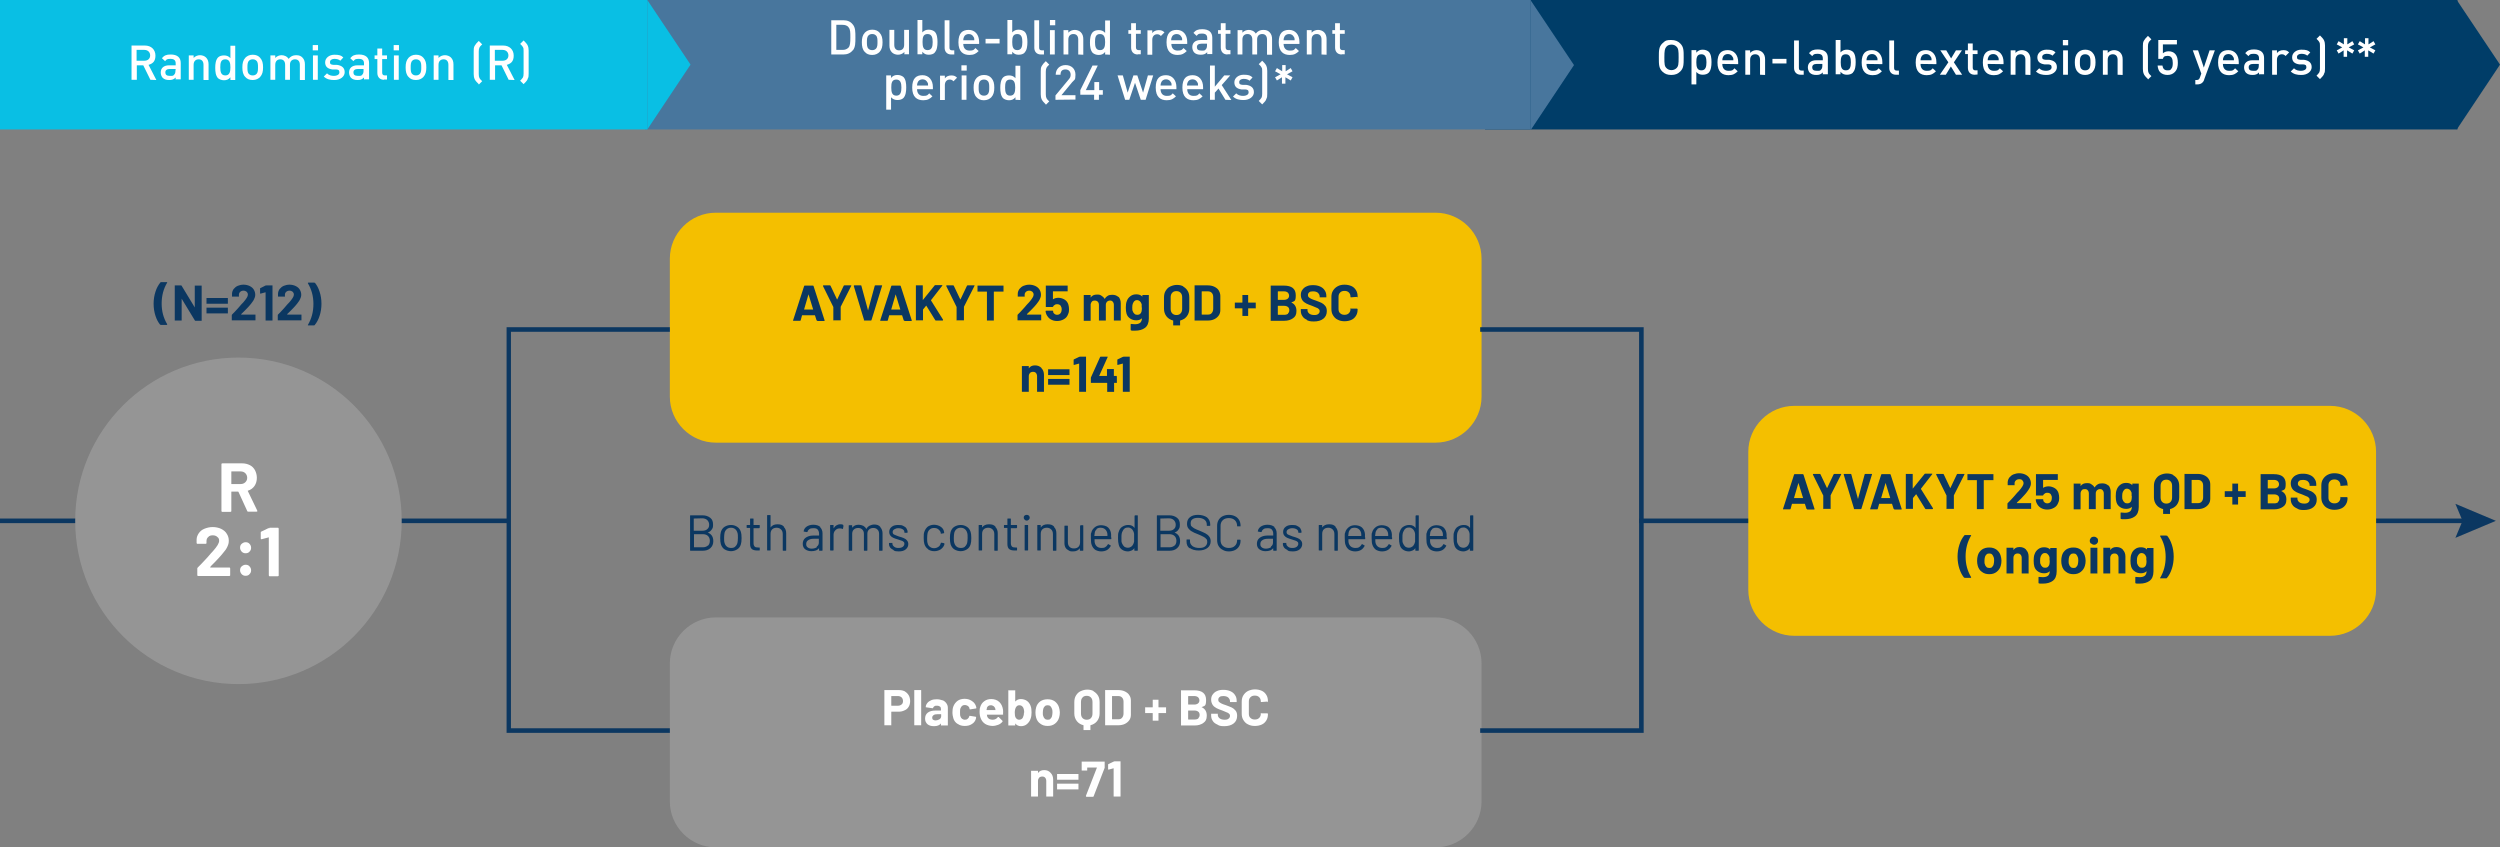 <?xml version="1.0" encoding="utf-8"?>
<!-- Generator: Adobe Illustrator 28.4.0, SVG Export Plug-In . SVG Version: 6.00 Build 0)  -->
<svg version="1.1" id="Layer_1" xmlns="http://www.w3.org/2000/svg" xmlns:xlink="http://www.w3.org/1999/xlink" x="0px" y="0px"
	 viewBox="0 0 1087.2 368.5" style="enable-background:new 0 0 1087.2 368.5;" xml:space="preserve">
<rect x="0" y="0" width="1087.2" height="368.5" fill="#808080" stroke="none"/>
<style type="text/css">
	.st0{enable-background:new    ;}
	.st1{fill:#0B3761;}
	.st2{fill:#F4BF00;}
	.st3{fill:#959595;}
	.st4{fill:#FFFFFF;}
	.st5{clip-path:url(#SVGID_00000079457442182065104010000009630681496125326520_);}
	.st6{fill:none;stroke:#0B3761;stroke-width:2;stroke-miterlimit:10;}
	.st7{clip-path:url(#SVGID_00000001637935016754839160000012794540541945426306_);}
	.st8{clip-path:url(#SVGID_00000033365159475713675120000014212477762229810820_);}
	.st9{clip-path:url(#SVGID_00000037663710029905579970000017007624096707183745_);}
	.st10{clip-path:url(#SVGID_00000167359059782175302840000008030218365609660323_);}
	.st11{fill:#003D68;}
	.st12{fill:#48769D;}
	.st13{fill:#09BFE4;}
	.st14{clip-path:url(#SVGID_00000033354838478327086620000003188862047726551939_);}
</style>
<g id="Group_1783">
	<g id="_N" class="st0">
		<g class="st0">
			<path class="st1" d="M69.7,141.3c-0.9-1.1-1.6-2.4-2.1-4c-0.5-1.5-0.8-3.3-0.8-5.2s0.3-3.7,0.8-5.2c0.5-1.6,1.2-2.9,2.1-4
				c0-0.1,0.2-0.2,0.3-0.2h2.5c0.1,0,0.2,0,0.2,0s0,0.1,0,0.2c-1.6,2.7-2.4,5.7-2.4,9.1s0.8,6.3,2.4,9v0.1c0,0.1,0,0.2-0.2,0.2H70
				c-0.1,0-0.2,0-0.3-0.2V141.3z"/>
			<path class="st1" d="M84.7,124.2c0,0,0.1,0,0.2,0h2.6c0,0,0.1,0,0.2,0c0,0,0,0.1,0,0.2v14.9c0,0,0,0.1,0,0.2c0,0-0.1,0-0.2,0H85
				c-0.1,0-0.2,0-0.3-0.2l-5.7-9.4l0,0l0,0v9.3c0,0,0,0.1,0,0.2c0,0-0.1,0-0.2,0h-2.6c0,0-0.1,0-0.2,0c0,0,0-0.1,0-0.2v-14.9
				c0,0,0-0.1,0-0.2c0,0,0.1,0,0.2,0h2.5c0.1,0,0.2,0,0.3,0.2l5.7,9.4l0,0l0,0v-9.2c0,0,0-0.1,0-0.2V124.2z"/>
			<path class="st1" d="M89.8,132.1c0,0,0-0.1,0-0.2v-2.1c0,0,0-0.1,0-0.2c0,0,0.1,0,0.2,0h8.9c0,0,0.1,0,0.2,0c0,0,0,0.1,0,0.2v2.1
				c0,0,0,0.1,0,0.2c0,0-0.1,0-0.2,0H90C90,132.1,89.9,132.1,89.8,132.1z M89.8,136.3c0,0,0-0.1,0-0.2V134c0,0,0-0.1,0-0.2
				c0,0,0.1,0,0.2,0h8.9c0,0,0.1,0,0.2,0c0,0,0,0.1,0,0.2v2.1c0,0,0,0.1,0,0.2c0,0-0.1,0-0.2,0H90C90,136.3,89.9,136.3,89.8,136.3z"
				/>
			<path class="st1" d="M104.9,136.8L104.9,136.8h6c0,0,0.1,0,0.2,0c0,0,0,0.1,0,0.2v2.1c0,0,0,0.1,0,0.2c0,0-0.1,0-0.2,0H101
				c0,0-0.1,0-0.2,0c0,0,0-0.1,0-0.2v-2c0-0.1,0-0.2,0.1-0.3c0.7-0.7,1.5-1.5,2.2-2.3s1.2-1.3,1.4-1.6c0.4-0.5,0.8-0.9,1.3-1.4
				c1.3-1.5,2-2.6,2-3.3s-0.2-0.9-0.5-1.3c-0.4-0.3-0.8-0.5-1.4-0.5s-1.1,0.2-1.4,0.5c-0.4,0.3-0.6,0.8-0.6,1.3v0.6c0,0,0,0.1,0,0.2
				s-0.1,0-0.2,0h-2.6c0,0-0.1,0-0.2,0c0,0,0-0.1,0-0.2v-1c0-0.8,0.3-1.5,0.7-2.1c0.5-0.6,1.1-1.1,1.8-1.4s1.6-0.5,2.5-0.5
				s1.9,0.2,2.7,0.6s1.4,0.9,1.8,1.6s0.6,1.4,0.6,2.2c0,0.8-0.2,1.2-0.5,1.9s-0.8,1.3-1.4,2.1c-0.5,0.6-0.9,1.1-1.5,1.7
				s-1.3,1.4-2.4,2.4l-0.3,0.3l0,0V136.8z"/>
			<path class="st1" d="M115.6,124.1h2.7c0,0,0.1,0,0.2,0c0,0,0,0.1,0,0.2v14.9c0,0,0,0.1,0,0.2c0,0-0.1,0-0.2,0h-2.6
				c0,0-0.1,0-0.2,0c0,0,0-0.1,0-0.2v-12.1l0,0l0,0l-2.2,0.6l0,0c-0.1,0-0.2,0-0.2-0.2v-1.9c0-0.1,0-0.2,0.1-0.3L115.6,124.1
				c-0.1,0.1,0.1,0.1,0.2,0.1L115.6,124.1z"/>
			<path class="st1" d="M124.9,136.8L124.9,136.8h6c0,0,0.1,0,0.2,0c0,0,0,0.1,0,0.2v2.1c0,0,0,0.1,0,0.2c0,0-0.1,0-0.2,0H121
				c0,0-0.1,0-0.2,0c0,0,0-0.1,0-0.2v-2c0-0.1,0-0.2,0.1-0.3c0.7-0.7,1.5-1.5,2.2-2.3s1.2-1.3,1.4-1.6c0.4-0.5,0.8-0.9,1.3-1.4
				c1.3-1.5,2-2.6,2-3.3s-0.2-0.9-0.5-1.3c-0.4-0.3-0.8-0.5-1.4-0.5s-1.1,0.2-1.4,0.5c-0.4,0.3-0.6,0.8-0.6,1.3v0.6c0,0,0,0.1,0,0.2
				s-0.1,0-0.2,0h-2.6c0,0-0.1,0-0.2,0c0,0,0-0.1,0-0.2v-1c0-0.8,0.3-1.5,0.7-2.1c0.5-0.6,1.1-1.1,1.8-1.4s1.6-0.5,2.5-0.5
				s1.9,0.2,2.7,0.6s1.4,0.9,1.8,1.6s0.6,1.4,0.6,2.2c0,0.8-0.2,1.2-0.5,1.9s-0.8,1.3-1.4,2.1c-0.5,0.6-0.9,1.1-1.5,1.7
				s-1.3,1.4-2.4,2.4l-0.3,0.3l0,0L124.9,136.8z"/>
			<path class="st1" d="M136.9,122.9c0.9,1.1,1.6,2.4,2.1,4c0.5,1.5,0.8,3.3,0.8,5.2s-0.3,3.7-0.8,5.2c-0.5,1.6-1.2,2.9-2.1,4
				c0,0.1-0.2,0.2-0.3,0.2h-2.5c-0.1,0-0.2,0-0.2,0s0-0.1,0-0.2c1.6-2.7,2.4-5.7,2.4-9.1s-0.8-6.3-2.4-9v-0.1c0-0.1,0-0.2,0.2-0.2
				h2.5c0.1,0,0.2,0,0.3,0.2V122.9z"/>
		</g>
	</g>
</g>
<g id="Group_1361">
	<path id="Rectangle_528" class="st2" d="M311.3,92.5h313c11,0,20,9,20,20v60c0,11-9,20-20,20h-313c-11,0-20-9-20-20v-60
		C291.3,101.5,300.3,92.5,311.3,92.5z"/>
	<g id="AYVAKYT_25_mg_QD_BSC_n_141" class="st0">
		<g class="st0">
			<path class="st1" d="M355.1,139.3l-0.7-2.2c0,0,0,0-0.1,0h-5.4c0,0,0,0-0.1,0l-0.6,2.2c0,0.1-0.1,0.2-0.3,0.2h-2.8h-0.2
				c0,0,0-0.1,0-0.2l4.8-14.9c0-0.1,0.1-0.2,0.3-0.2h3.5c0.1,0,0.2,0,0.3,0.2l4.8,14.9c0,0,0,0,0,0.1s0,0.2-0.2,0.2h-2.8
				c-0.1,0-0.2,0-0.3-0.2L355.1,139.3z M349.7,134.6h3.9c0,0,0.1,0,0-0.1l-2-6.5l0,0l0,0l-1.9,6.5V134.6z"/>
			<path class="st1" d="M362.4,139.4c0,0,0-0.1,0-0.2v-5.6v-0.1l-4.5-9.1v-0.1c0-0.1,0-0.2,0.2-0.2h2.8c0.1,0,0.2,0,0.3,0.2l2.8,5.9
				c0,0,0,0,0.1,0l2.8-5.9c0-0.1,0.2-0.2,0.3-0.2h2.8c0.1,0,0.2,0,0.2,0s0,0.1,0,0.2l-4.6,9.1c0,0,0,0,0,0.1v5.6c0,0,0,0.1,0,0.2
				c0,0-0.1,0-0.2,0h-2.6c0,0-0.1,0-0.2,0L362.4,139.4z"/>
			<path class="st1" d="M375.8,139.3l-4.5-14.9l0,0c0-0.2,0-0.3,0.2-0.3h2.8c0.2,0,0.3,0,0.3,0.2l2.9,10.7l0,0l0,0l2.9-10.7
				c0-0.1,0.1-0.2,0.3-0.2h2.7h0.2c0,0,0,0.1,0,0.2l-4.6,14.9c0,0.1-0.1,0.2-0.3,0.2h-2.8c-0.1,0-0.2,0-0.3-0.2L375.8,139.3z"/>
			<path class="st1" d="M393,139.3l-0.7-2.2c0,0,0,0-0.1,0h-5.4c0,0,0,0-0.1,0l-0.6,2.2c0,0.1-0.1,0.2-0.3,0.2H383h-0.2
				c0,0,0-0.1,0-0.2l4.8-14.9c0-0.1,0.1-0.2,0.3-0.2h3.5c0.1,0,0.2,0,0.3,0.2l4.8,14.9c0,0,0,0,0,0.1s0,0.2-0.2,0.2h-2.8
				c-0.1,0-0.2,0-0.3-0.2L393,139.3z M387.6,134.6h3.9c0,0,0.1,0,0-0.1l-2-6.5l0,0l0,0l-1.9,6.5V134.6z"/>
			<path class="st1" d="M398.3,139.4c0,0,0-0.1,0-0.2v-14.9c0,0,0-0.1,0-0.2c0,0,0.1,0,0.2,0h2.6c0,0,0.1,0,0.2,0c0,0,0,0.1,0,0.2
				v6.2l0,0l0,0l5.1-6.3c0-0.1,0.2-0.2,0.3-0.2h2.9c0.1,0,0.2,0,0.2,0s0,0.1,0,0.2l-4.9,6.3c0,0,0,0.1,0,0.2l5.2,8.3
				c0,0,0,0.1,0,0.2c0,0.1,0,0.2-0.2,0.2H407c-0.1,0-0.2,0-0.3-0.2l-3.9-6.3l0,0l0,0l-1.4,1.7v0.1v4.4c0,0,0,0.1,0,0.2
				c0,0-0.1,0-0.2,0h-2.6c0,0-0.1,0-0.2,0L398.3,139.4z"/>
			<path class="st1" d="M416,139.4c0,0,0-0.1,0-0.2v-5.6v-0.1l-4.5-9.1v-0.1c0-0.1,0-0.2,0.2-0.2h2.8c0.1,0,0.2,0,0.3,0.2l2.8,5.9
				c0,0,0,0,0.1,0l2.8-5.9c0-0.1,0.2-0.2,0.3-0.2h2.8c0.1,0,0.2,0,0.2,0s0,0.1,0,0.2l-4.6,9.1c0,0,0,0,0,0.1v5.6c0,0,0,0.1,0,0.2
				c0,0-0.1,0-0.2,0h-2.6c0,0-0.1,0-0.2,0L416,139.4z"/>
			<path class="st1" d="M436.4,124.2c0,0,0,0.1,0,0.2v2.2c0,0,0,0.1,0,0.2c0,0-0.1,0-0.2,0h-3.9c0,0-0.1,0-0.1,0.1v12.3
				c0,0,0,0.1,0,0.2c0,0-0.1,0-0.2,0h-2.6c0,0-0.1,0-0.2,0c0,0,0-0.1,0-0.2v-12.3c0,0,0-0.1-0.1-0.1h-3.8c0,0-0.1,0-0.2,0
				c0,0,0-0.1,0-0.2v-2.2c0,0,0-0.1,0-0.2c0,0,0.1,0,0.2,0L436.4,124.2c0,0,0.1,0,0.2,0L436.4,124.2z"/>
			<path class="st1" d="M446.6,136.8L446.6,136.8h6c0,0,0.1,0,0.2,0c0,0,0,0.1,0,0.2v2.1c0,0,0,0.1,0,0.2c0,0-0.1,0-0.2,0h-9.9
				c0,0-0.1,0-0.2,0c0,0,0-0.1,0-0.2v-2c0-0.1,0-0.2,0.1-0.3c0.7-0.7,1.5-1.5,2.2-2.3s1.2-1.3,1.4-1.6c0.4-0.5,0.8-0.9,1.3-1.4
				c1.3-1.5,2-2.6,2-3.3s-0.2-0.9-0.5-1.3c-0.4-0.3-0.8-0.5-1.4-0.5s-1.1,0.2-1.4,0.5c-0.4,0.3-0.6,0.8-0.6,1.3v0.6c0,0,0,0.1,0,0.2
				s-0.1,0-0.2,0h-2.6c0,0-0.1,0-0.2,0c0,0,0-0.1,0-0.2v-1c0-0.8,0.3-1.5,0.7-2.1c0.5-0.6,1.1-1.1,1.8-1.4s1.6-0.5,2.5-0.5
				s1.9,0.2,2.7,0.6s1.4,0.9,1.8,1.6s0.6,1.4,0.6,2.2c0,0.8-0.2,1.2-0.5,1.9s-0.8,1.3-1.4,2.1c-0.5,0.6-0.9,1.1-1.5,1.7
				s-1.3,1.4-2.4,2.4l-0.3,0.3l0,0V136.8z"/>
			<path class="st1" d="M464.9,134.6c0,0.7-0.1,1.4-0.4,2c-0.3,0.9-0.9,1.7-1.8,2.2s-1.8,0.8-3,0.8s-2.1-0.3-2.9-0.8
				s-1.4-1.3-1.8-2.2c-0.1-0.4-0.3-0.8-0.3-1.2l0,0c0-0.2,0-0.3,0.3-0.3h2.7c0.1,0,0.2,0,0.3,0.2v0.2c0,0,0,0.1,0,0.2
				c0.1,0.4,0.4,0.7,0.7,0.9c0.3,0.2,0.6,0.3,1,0.3s0.8-0.1,1.1-0.3c0.3-0.2,0.5-0.5,0.7-0.9c0.1-0.3,0.2-0.7,0.2-1.1s0-0.8-0.2-1.1
				c-0.1-0.4-0.3-0.7-0.6-0.9c-0.3-0.2-0.7-0.3-1.1-0.3s-0.8,0-1.1,0.3c-0.4,0.2-0.6,0.4-0.7,0.7c0,0.1-0.1,0.2-0.3,0.2H455
				c0,0-0.1,0-0.2,0c0,0,0-0.1,0-0.2v-8.9c0,0,0-0.1,0-0.2c0,0,0.1,0,0.2,0h9.1c0,0,0.1,0,0.2,0c0,0,0,0.1,0,0.2v2.1
				c0,0,0,0.1,0,0.2c0,0-0.1,0-0.2,0H458c0,0-0.1,0-0.1,0.1v3.3c0,0.1,0,0.1,0.1,0c0.7-0.4,1.4-0.6,2.3-0.6s1.9,0.3,2.7,0.8
				s1.3,1.2,1.6,2.1c0.2,0.7,0.3,1.4,0.3,2.1L464.9,134.6z"/>
			<path class="st1" d="M486.4,129c0.6,0.7,1,1.7,1,2.9v7.3c0,0,0,0.1,0,0.2c0,0-0.1,0-0.2,0h-2.6c0,0-0.1,0-0.2,0c0,0,0-0.1,0-0.2
				v-6.6c0-0.6-0.2-1.1-0.5-1.4c-0.3-0.4-0.7-0.5-1.2-0.5s-0.9,0.2-1.3,0.5c-0.3,0.4-0.5,0.8-0.5,1.4v6.6c0,0,0,0.1,0,0.2
				c0,0-0.1,0-0.2,0h-2.6c0,0-0.1,0-0.2,0c0,0,0-0.1,0-0.2v-6.6c0-0.6-0.2-1.1-0.5-1.4s-0.7-0.5-1.3-0.5s-0.9,0.1-1.2,0.4
				c-0.3,0.3-0.5,0.7-0.6,1.2v7c0,0,0,0.1,0,0.2c0,0-0.1,0-0.2,0h-2.6c0,0-0.1,0-0.2,0c0,0,0-0.1,0-0.2v-10.8c0,0,0-0.1,0-0.2
				c0,0,0.1,0,0.2,0h2.6c0,0,0.1,0,0.2,0c0,0,0,0.1,0,0.2v0.9l0,0l0,0c0.6-0.9,1.5-1.3,2.8-1.3s1.4,0.2,1.9,0.5s1,0.7,1.3,1.3
				c0,0,0,0,0.2,0c0.3-0.6,0.8-1,1.3-1.3s1.2-0.4,1.9-0.4c1.1,0,2,0.3,2.7,1L486.4,129z"/>
			<path class="st1" d="M496.6,128.3c0,0,0.1,0,0.2,0h2.6c0,0,0.1,0,0.2,0c0,0,0,0.1,0,0.2v10c0,1.9-0.6,3.3-1.7,4.1
				s-2.5,1.2-4.3,1.2s-1.1,0-1.7-0.1c-0.1,0-0.2-0.1-0.2-0.3v-2.3c0-0.2,0.2-0.3,0.4-0.2c0.5,0,1,0.1,1.5,0.1c0.9,0,1.7-0.2,2.2-0.6
				c0.5-0.4,0.8-1.1,0.8-2s0,0,0,0l0,0c-0.6,0.6-1.4,0.9-2.4,0.9s-1.8-0.2-2.6-0.7c-0.8-0.5-1.4-1.2-1.7-2.2
				c-0.2-0.7-0.3-1.5-0.3-2.6s0.1-2.1,0.4-2.8c0.3-0.9,0.8-1.6,1.6-2.2s1.6-0.8,2.6-0.8s2,0.3,2.6,1l0,0l0,0v-0.5c0,0,0-0.1,0-0.2
				L496.6,128.3z M496.5,133.7c0-0.5,0-0.8,0-1.1s0-0.5-0.2-0.7c-0.1-0.4-0.4-0.7-0.7-1c-0.3-0.2-0.7-0.4-1.1-0.4s-0.8,0.1-1.1,0.4
				c-0.3,0.2-0.5,0.6-0.7,1s-0.3,1-0.3,1.8s0,1.4,0.3,1.8c0.1,0.4,0.4,0.7,0.7,1s0.7,0.4,1.2,0.4s0.9-0.1,1.2-0.4
				c0.3-0.2,0.5-0.6,0.6-0.9c0.1-0.4,0.2-1,0.2-1.8L496.5,133.7z"/>
			<path class="st1" d="M514.5,124.6c0.9,0.5,1.5,1.1,2,1.9s0.7,1.8,0.7,2.9v4.9c0,1.3-0.4,2.4-1.1,3.3c-0.7,0.9-1.7,1.5-2.9,1.8
				c0,0,0,0,0,0.1v1.8c0,0,0,0.1,0,0.2c0,0-0.1,0-0.2,0h-2.6c0,0-0.1,0-0.2,0c0,0,0-0.1,0-0.2v-1.8c0,0,0,0,0-0.1
				c-1.2-0.3-2.2-0.9-2.9-1.8c-0.7-0.9-1.1-2-1.1-3.3v-4.9c0-1.1,0.2-2.1,0.7-2.9s1.1-1.5,2-1.9s1.8-0.7,2.9-0.7
				c1.1,0,2.1,0.2,2.9,0.7L514.5,124.6z M514.1,129.3c0-0.8-0.2-1.5-0.7-2s-1.1-0.7-1.8-0.7s-1.4,0.2-1.8,0.7
				c-0.5,0.5-0.7,1.2-0.7,2v5c0,0.8,0.2,1.5,0.7,2s1.1,0.7,1.8,0.7c0.7,0,1.4-0.2,1.8-0.7c0.5-0.5,0.7-1.2,0.7-2V129.3z"/>
			<path class="st1" d="M519.5,139.4c0,0,0-0.1,0-0.2v-14.9c0,0,0-0.1,0-0.2c0,0,0.1,0,0.2,0h5.5c1.1,0,2.1,0.2,2.9,0.6
				c0.8,0.4,1.5,0.9,1.9,1.6s0.7,1.5,0.7,2.4v6.1c0,0.9-0.2,1.7-0.7,2.4s-1.1,1.2-1.9,1.6s-1.8,0.6-2.9,0.6h-5.5
				C519.7,139.4,519.6,139.4,519.5,139.4L519.5,139.4z M522.7,136.8h2.7c0.7,0,1.2-0.2,1.6-0.7c0.4-0.5,0.6-1.1,0.6-1.8v-5.1
				c0-0.8-0.2-1.4-0.6-1.8c-0.4-0.5-1-0.7-1.7-0.7h-2.6c0,0-0.1,0-0.1,0.1v9.9C522.6,136.7,522.6,136.8,522.7,136.8z"/>
			<path class="st1" d="M546.1,131.6c0,0,0,0.1,0,0.2v2.1c0,0,0,0.1,0,0.2s-0.1,0-0.2,0h-3c0,0-0.1,0-0.1,0.1v3c0,0,0,0.1,0,0.2
				c0,0-0.1,0-0.2,0h-2.1c0,0-0.1,0-0.2,0c0,0,0-0.1,0-0.2v-3c0,0,0-0.1-0.1-0.1h-3c0,0-0.1,0-0.2,0c0,0,0-0.1,0-0.2v-2.1
				c0,0,0-0.1,0-0.2c0,0,0.1,0,0.2,0h3c0,0,0.1,0,0.1-0.1v-3c0,0,0-0.1,0-0.2c0,0,0.1,0,0.2,0h2.1c0,0,0.1,0,0.2,0c0,0,0,0.1,0,0.2
				v3c0,0,0,0.1,0.1,0.1h3C545.9,131.6,546,131.6,546.1,131.6z"/>
			<path class="st1" d="M561.7,131.6c1.4,0.7,2.1,1.9,2.1,3.6s-0.5,2.5-1.5,3.2s-2.2,1.1-3.8,1.1h-5.7c0,0-0.1,0-0.2,0s0-0.1,0-0.2
				v-14.9c0,0,0-0.1,0-0.2c0,0,0.1,0,0.2,0h5.5c3.5,0,5.2,1.4,5.2,4.2s-0.6,2.5-1.9,3.1c0,0,0,0,0,0.1L561.7,131.6z M555.7,126.9
				v3.4c0,0,0,0.1,0.1,0.1h2.6c0.7,0,1.2-0.2,1.6-0.5c0.4-0.3,0.6-0.8,0.6-1.3s-0.2-1-0.6-1.4c-0.4-0.3-0.9-0.5-1.6-0.5h-2.6
				C555.8,126.7,555.7,126.7,555.7,126.9L555.7,126.9z M560.1,136.3c0.4-0.3,0.6-0.8,0.6-1.4s-0.2-1.1-0.6-1.4
				c-0.4-0.3-0.9-0.5-1.6-0.5h-2.7c0,0-0.1,0-0.1,0.1v3.7c0,0,0,0.1,0.1,0.1h2.8c0.7,0,1.2-0.2,1.6-0.5L560.1,136.3z"/>
			<path class="st1" d="M568.4,139.1c-0.9-0.4-1.6-0.9-2-1.6c-0.5-0.7-0.7-1.5-0.7-2.4v-0.5c0,0,0-0.1,0-0.2c0,0,0.1,0,0.2,0h2.5
				c0,0,0.1,0,0.2,0c0,0,0,0.1,0,0.2v0.3c0,0.6,0.3,1.1,0.8,1.5s1.3,0.6,2.2,0.6s1.4-0.2,1.7-0.5c0.4-0.3,0.6-0.7,0.6-1.2
				s-0.1-0.6-0.4-0.9s-0.6-0.5-1-0.6c-0.4-0.2-1-0.4-1.9-0.8c-1-0.3-1.8-0.7-2.5-1c-0.7-0.4-1.3-0.8-1.7-1.4s-0.7-1.4-0.7-2.3
				s0.2-1.7,0.7-2.3c0.5-0.7,1.1-1.2,1.9-1.5c0.8-0.4,1.7-0.5,2.8-0.5s2.1,0.2,3,0.6s1.6,1,2,1.7c0.5,0.7,0.7,1.5,0.7,2.5v0.3
				c0,0,0,0.1,0,0.2c0,0-0.1,0-0.2,0h-2.5c0,0-0.1,0-0.2,0c0,0,0-0.1,0-0.2v-0.2c0-0.6-0.3-1.1-0.8-1.6c-0.5-0.4-1.2-0.6-2.1-0.6
				s-1.2,0.1-1.6,0.4c-0.4,0.3-0.6,0.7-0.6,1.2c0,0.5,0.1,0.7,0.3,0.9s0.6,0.5,1,0.7s1.1,0.5,2.1,0.8c1,0.4,1.9,0.7,2.5,1
				s1.1,0.7,1.6,1.3s0.7,1.3,0.7,2.3c0,1.4-0.5,2.5-1.5,3.3s-2.4,1.2-4.1,1.2s-2.2-0.2-3.1-0.6L568.4,139.1z"/>
			<path class="st1" d="M581.7,139c-0.9-0.4-1.5-1.1-2-1.9c-0.5-0.8-0.7-1.7-0.7-2.8v-5.1c0-1.1,0.2-2,0.7-2.8s1.1-1.4,2-1.9
				s1.9-0.7,3-0.7s2.1,0.2,3,0.6s1.5,1,2,1.8s0.7,1.7,0.7,2.7s0,0.2-0.3,0.2l-2.6,0.2l0,0c-0.1,0-0.2,0-0.2-0.2
				c0-0.8-0.2-1.4-0.7-1.9s-1.1-0.7-1.9-0.7s-1.4,0.2-1.9,0.7s-0.7,1.1-0.7,1.9v5.3c0,0.8,0.2,1.4,0.7,1.8c0.5,0.5,1.1,0.7,1.9,0.7
				s1.4-0.2,1.9-0.7s0.7-1.1,0.7-1.8s0-0.2,0.3-0.2h2.6c0,0.1,0.1,0.1,0.2,0.2c0,0,0,0,0,0.2c0,1-0.2,1.9-0.7,2.7s-1.1,1.4-2,1.8
				c-0.9,0.4-1.9,0.6-3,0.6S582.6,139.5,581.7,139z"/>
		</g>
		<g class="st0">
			<path class="st1" d="M452.9,160.1c0.7,0.7,1.1,1.7,1.1,2.9v7.2c0,0,0,0.1,0,0.2c0,0-0.1,0-0.2,0h-2.6c0,0-0.1,0-0.2,0
				c0,0,0-0.1,0-0.2v-6.6c0-0.6-0.2-1.1-0.5-1.4c-0.3-0.4-0.8-0.5-1.3-0.5s-1,0.2-1.3,0.5c-0.3,0.4-0.5,0.8-0.5,1.4v6.6
				c0,0,0,0.1,0,0.2c0,0-0.1,0-0.2,0h-2.6c0,0-0.1,0-0.2,0c0,0,0-0.1,0-0.2v-10.8c0,0,0-0.1,0-0.2c0,0,0.1,0,0.2,0h2.6
				c0,0,0.1,0,0.2,0c0,0,0,0.1,0,0.2v0.8l0,0l0,0c0.6-0.9,1.5-1.3,2.7-1.3s2.1,0.4,2.8,1.1V160.1z"/>
			<path class="st1" d="M455.8,163.1c0,0,0-0.1,0-0.2v-2.1c0,0,0-0.1,0-0.2c0,0,0.1,0,0.2,0h8.9c0,0,0.1,0,0.2,0c0,0,0,0.1,0,0.2
				v2.1c0,0,0,0.1,0,0.2c0,0-0.1,0-0.2,0H456C456,163.1,455.9,163.1,455.8,163.1z M455.8,167.3c0,0,0-0.1,0-0.2V165c0,0,0-0.1,0-0.2
				c0,0,0.1,0,0.2,0h8.9c0,0,0.1,0,0.2,0c0,0,0,0.1,0,0.2v2.1c0,0,0,0.1,0,0.2c0,0-0.1,0-0.2,0H456
				C456,167.3,455.9,167.3,455.8,167.3z"/>
			<path class="st1" d="M469.4,155.1h2.7c0,0,0.1,0,0.2,0c0,0,0,0.1,0,0.2v14.9c0,0,0,0.1,0,0.2c0,0-0.1,0-0.2,0h-2.6
				c0,0-0.1,0-0.2,0c0,0,0-0.1,0-0.2v-12.1l0,0l0,0l-2.2,0.6l0,0c-0.1,0-0.2,0-0.2-0.2v-1.9c0-0.1,0-0.2,0.1-0.3l2.3-1.1
				c0,0,0.2,0,0.3,0L469.4,155.1z"/>
			<path class="st1" d="M485.7,163.9c0,0,0,0.1,0,0.2v2.2c0,0,0,0.1,0,0.2s-0.1,0-0.2,0h-0.9c0,0-0.1,0-0.1,0.1v3.6c0,0,0,0.1,0,0.2
				c0,0-0.1,0-0.2,0h-2.6c0,0-0.1,0-0.2,0c0,0,0-0.1,0-0.2v-3.6c0,0,0-0.1-0.1-0.1h-6.8c0,0-0.1,0-0.2,0c0,0,0-0.1,0-0.2v-1.8
				c0,0,0-0.2,0-0.3l4-8.9c0-0.1,0.2-0.2,0.3-0.2h2.8c0.1,0,0.2,0,0.2,0s0,0.1,0,0.2l-3.7,8.2l0,0l0,0h3.3c0,0,0.1,0,0.1-0.1v-2.7
				c0,0,0-0.1,0-0.2c0,0,0.1,0,0.2,0h2.6c0,0,0.1,0,0.2,0c0,0,0,0.1,0,0.2v2.7c0,0,0,0.1,0.1,0.1h0.9c0,0,0.1,0,0.2,0L485.7,163.9z"
				/>
			<path class="st1" d="M488.4,155.1h2.7c0,0,0.1,0,0.2,0c0,0,0,0.1,0,0.2v14.9c0,0,0,0.1,0,0.2c0,0-0.1,0-0.2,0h-2.6
				c0,0-0.1,0-0.2,0c0,0,0-0.1,0-0.2v-12.1l0,0l0,0l-2.2,0.6l0,0c-0.1,0-0.2,0-0.2-0.2v-1.9c0-0.1,0-0.2,0.1-0.3l2.3-1.1
				c0,0,0.2,0,0.3,0L488.4,155.1z"/>
		</g>
	</g>
</g>
<g id="Group_1784">
	<path id="Rectangle_528-2" class="st3" d="M311.3,268.5h313c11,0,20,9,20,20v60c0,11-9,20-20,20h-313c-11,0-20-9-20-20v-60
		C291.3,277.5,300.3,268.5,311.3,268.5z"/>
	<g id="Placebo_QD_BSC_n_71" class="st0">
		<g class="st0">
			<path class="st4" d="M393.5,300.7c0.7,0.4,1.3,1,1.7,1.7c0.4,0.7,0.6,1.6,0.6,2.5s-0.2,1.7-0.6,2.4s-1,1.3-1.8,1.6
				c-0.8,0.4-1.6,0.6-2.6,0.6h-3.1c0,0-0.1,0-0.1,0.1v5.6c0,0,0,0.1,0,0.2s-0.1,0-0.2,0h-2.6c0,0-0.1,0-0.2,0c0,0,0-0.1,0-0.2v-14.9
				c0,0,0-0.1,0-0.2s0.1,0,0.2,0h6.2c1,0,1.8,0.2,2.6,0.6L393.5,300.7z M392.1,306.4c0.4-0.4,0.6-0.9,0.6-1.5s-0.2-1.2-0.6-1.6
				s-1-0.6-1.6-0.6h-2.8c0,0-0.1,0-0.1,0.1v4c0,0,0,0.1,0.1,0.1h2.8c0.7,0,1.2-0.2,1.6-0.6V306.4z"/>
			<path class="st4" d="M397.6,315.4c0,0,0-0.1,0-0.2v-14.9c0,0,0-0.1,0-0.2c0,0,0.1,0,0.2,0h2.6c0,0,0.1,0,0.2,0c0,0,0,0.1,0,0.2
				v14.9c0,0,0,0.1,0,0.2s-0.1,0-0.2,0h-2.6C397.8,315.4,397.7,315.4,397.6,315.4z"/>
			<path class="st4" d="M409.9,304.5c0.7,0.3,1.3,0.8,1.7,1.4c0.4,0.6,0.6,1.2,0.6,1.9v7.5c0,0,0,0.1,0,0.2c0,0-0.1,0-0.2,0h-2.6
				c0,0-0.1,0-0.2,0c0,0,0-0.1,0-0.2v-0.7l0,0l0,0c-0.6,0.8-1.6,1.2-3,1.2s-2.1-0.3-2.8-0.8c-0.7-0.6-1.1-1.4-1.1-2.5s0.4-2,1.2-2.6
				s1.9-0.9,3.4-0.9h2.2c0,0,0.1,0,0.1-0.1v-0.5c0-0.5-0.1-0.9-0.4-1.1s-0.7-0.4-1.3-0.4s-0.8,0-1.1,0.2c-0.3,0.2-0.5,0.4-0.6,0.7
				c0,0.2-0.1,0.2-0.3,0.2l-2.7-0.4c-0.2,0-0.3,0-0.2-0.2c0-0.6,0.3-1.2,0.7-1.7c0.4-0.5,1-0.9,1.7-1.2c0.7-0.3,1.5-0.4,2.4-0.4
				s1.8,0.2,2.6,0.5L409.9,304.5z M408.6,312.8c0.4-0.3,0.7-0.8,0.7-1.3v-0.8c0,0,0-0.1-0.1-0.1h-1.6c-0.7,0-1.2,0.1-1.6,0.4
				s-0.6,0.6-0.6,1.1s0.1,0.7,0.4,0.9c0.3,0.2,0.7,0.3,1.1,0.3s1.2-0.2,1.6-0.5H408.6z"/>
			<path class="st4" d="M416.4,314.8c-0.9-0.6-1.5-1.4-1.8-2.4c-0.2-0.7-0.4-1.6-0.4-2.6s0.1-1.8,0.4-2.6c0.4-1,1-1.8,1.8-2.4
				s1.9-0.9,3.1-0.9s2.2,0.3,3.1,0.9s1.5,1.3,1.8,2.2c0.1,0.4,0.2,0.6,0.2,0.8l0,0c0,0.2,0,0.3-0.2,0.3l-2.5,0.4l0,0
				c-0.1,0-0.2,0-0.3-0.2v-0.4c-0.2-0.4-0.4-0.7-0.7-0.9c-0.4-0.2-0.8-0.4-1.3-0.4s-0.9,0.1-1.2,0.4c-0.3,0.2-0.5,0.6-0.7,1
				s-0.2,1-0.2,1.8s0,1.4,0.2,1.8c0.1,0.4,0.4,0.8,0.7,1c0.3,0.2,0.7,0.4,1.2,0.4s0.9-0.1,1.2-0.4c0.3-0.2,0.6-0.6,0.7-1
				c0,0,0,0,0-0.1l0,0c0-0.2,0.1-0.2,0.3-0.2l2.5,0.4c0.1,0,0.2,0.1,0.2,0.2s0,0.3-0.1,0.7c-0.3,1-0.9,1.8-1.8,2.3
				c-0.9,0.6-1.9,0.8-3.1,0.8s-2.2-0.3-3-0.9L416.4,314.8z"/>
			<path class="st4" d="M436.3,310.5c0,0.2-0.1,0.3-0.3,0.3h-6.8c0,0-0.1,0,0,0.1c0,0.3,0.1,0.6,0.2,0.9c0.4,0.8,1.2,1.2,2.3,1.2
				c0.9,0,1.7-0.4,2.2-1.1c0,0,0.1-0.1,0.2-0.1s0,0,0.2,0l1.6,1.6c0,0,0.1,0.1,0.1,0.2s0,0,0,0.2c-0.5,0.6-1.1,1.1-1.9,1.4
				s-1.6,0.5-2.5,0.5s-2.3-0.3-3.2-0.9c-0.9-0.6-1.5-1.4-1.9-2.4c-0.3-0.7-0.5-1.7-0.5-2.9s0.1-1.5,0.3-2.1c0.3-1,0.9-1.9,1.8-2.5
				c0.8-0.6,1.8-0.9,3-0.9s2.6,0.4,3.5,1.3s1.4,2,1.6,3.4c0,0.6,0.1,1.2,0,1.9L436.3,310.5z M429.2,308c0,0.2-0.1,0.4-0.2,0.7
				c0,0,0,0.1,0.1,0.1h3.8c0,0,0.1,0,0-0.1c0-0.4-0.1-0.6-0.1-0.6c-0.1-0.4-0.4-0.8-0.7-1s-0.7-0.4-1.2-0.4c-0.9,0-1.5,0.4-1.8,1.3
				H429.2z"/>
			<path class="st4" d="M448.6,309.8c0,1-0.1,1.9-0.4,2.7c-0.3,1-0.9,1.8-1.6,2.4s-1.6,0.9-2.6,0.9s-1.9-0.4-2.5-1.2l0,0l0,0v0.7
				c0,0,0,0.1,0,0.2c0,0-0.1,0-0.2,0h-2.6c0,0-0.1,0-0.2,0c0,0,0-0.1,0-0.2v-14.9c0,0,0-0.1,0-0.2s0.1,0,0.2,0h2.6c0,0,0.1,0,0.2,0
				s0,0.1,0,0.2v4.7l0,0l0,0c0.6-0.7,1.4-1.1,2.4-1.1s2,0.3,2.7,0.8s1.3,1.3,1.6,2.2C448.5,307.8,448.6,308.7,448.6,309.8
				L448.6,309.8z M445.4,309.9c0-1-0.2-1.8-0.5-2.3c-0.4-0.6-0.9-0.9-1.6-0.9s-1.1,0.3-1.5,0.9c-0.3,0.6-0.5,1.3-0.5,2.3
				s0.1,1.7,0.4,2.2c0.4,0.6,0.9,0.9,1.5,0.9s1.3-0.3,1.6-0.9c0.3-0.6,0.5-1.3,0.5-2.2H445.4z"/>
			<path class="st4" d="M452.4,314.7c-0.9-0.6-1.5-1.5-1.8-2.6c-0.2-0.7-0.3-1.4-0.3-2.2s0.1-1.6,0.3-2.3c0.3-1.1,0.9-1.9,1.8-2.6
				c0.9-0.6,1.9-0.9,3.2-0.9s2.2,0.3,3.1,0.9c0.8,0.6,1.5,1.5,1.8,2.5c0.2,0.7,0.4,1.5,0.4,2.3s-0.1,1.5-0.3,2.2
				c-0.3,1.1-0.9,2-1.8,2.7s-1.9,1-3.2,1S453.3,315.4,452.4,314.7z M456.8,312.6c0.3-0.3,0.6-0.7,0.7-1.2s0.2-1,0.2-1.5
				s0-1.1-0.2-1.6s-0.4-0.9-0.7-1.2c-0.3-0.3-0.7-0.4-1.2-0.4s-0.9,0.1-1.2,0.4c-0.3,0.3-0.6,0.7-0.7,1.2c-0.1,0.4-0.2,0.9-0.2,1.6
				s0,1.2,0.2,1.5c0.1,0.5,0.4,0.9,0.7,1.2c0.3,0.3,0.8,0.4,1.3,0.4S456.6,312.9,456.8,312.6L456.8,312.6z"/>
			<path class="st4" d="M475.5,300.6c0.9,0.5,1.5,1.1,2,1.9s0.7,1.8,0.7,2.9v4.9c0,1.3-0.4,2.4-1.1,3.3s-1.7,1.5-2.9,1.8
				c0,0,0,0,0,0.1v1.8c0,0,0,0.1,0,0.2c0,0-0.1,0-0.2,0h-2.6c0,0-0.1,0-0.2,0c0,0,0-0.1,0-0.2v-1.8c0,0,0,0,0-0.1
				c-1.2-0.3-2.2-0.9-2.9-1.8s-1.1-2-1.1-3.3v-4.9c0-1.1,0.2-2.1,0.7-2.9s1.1-1.5,2-1.9s1.8-0.7,2.9-0.7s2.1,0.2,2.9,0.7H475.5z
				 M475.1,305.3c0-0.8-0.2-1.5-0.7-2s-1.1-0.7-1.8-0.7s-1.4,0.2-1.8,0.7c-0.5,0.5-0.7,1.2-0.7,2v5c0,0.8,0.2,1.5,0.7,2
				s1.1,0.7,1.8,0.7s1.4-0.2,1.8-0.7c0.5-0.5,0.7-1.2,0.7-2V305.3z"/>
			<path class="st4" d="M480.6,315.4c0,0,0-0.1,0-0.2v-14.9c0,0,0-0.1,0-0.2s0.1,0,0.2,0h5.5c1.1,0,2.1,0.2,2.9,0.6s1.5,0.9,1.9,1.6
				c0.5,0.7,0.7,1.5,0.7,2.4v6.1c0,0.9-0.2,1.7-0.7,2.4c-0.5,0.7-1.1,1.2-1.9,1.6s-1.8,0.6-2.9,0.6h-5.5
				C480.8,315.4,480.7,315.4,480.6,315.4z M483.7,312.8h2.7c0.7,0,1.2-0.2,1.6-0.7s0.6-1.1,0.6-1.8v-5.1c0-0.8-0.2-1.4-0.6-1.8
				c-0.4-0.5-1-0.7-1.7-0.7h-2.6c0,0-0.1,0-0.1,0.1v9.9C483.6,312.7,483.6,312.8,483.7,312.8z"/>
			<path class="st4" d="M507.1,307.6c0,0,0,0.1,0,0.2v2.1c0,0,0,0.1,0,0.2c0,0-0.1,0-0.2,0h-3c0,0-0.1,0-0.1,0.1v3c0,0,0,0.1,0,0.2
				c0,0-0.1,0-0.2,0h-2.1c0,0-0.1,0-0.2,0c0,0,0-0.1,0-0.2v-3c0,0,0-0.1-0.1-0.1h-3c0,0-0.1,0-0.2,0c0,0,0-0.1,0-0.2v-2.1
				c0,0,0-0.1,0-0.2s0.1,0,0.2,0h3c0,0,0.1,0,0.1-0.1v-3c0,0,0-0.1,0-0.2c0,0,0.1,0,0.2,0h2.1c0,0,0.1,0,0.2,0c0,0,0,0.1,0,0.2v3
				c0,0,0,0.1,0.1,0.1h3C506.9,307.6,507,307.6,507.1,307.6z"/>
			<path class="st4" d="M522.7,307.6c1.4,0.7,2.1,1.9,2.1,3.6s-0.5,2.5-1.5,3.2s-2.2,1.1-3.8,1.1h-5.7c0,0-0.1,0-0.2,0
				c0,0,0-0.1,0-0.2v-14.9c0,0,0-0.1,0-0.2s0.1,0,0.2,0h5.5c3.5,0,5.2,1.4,5.2,4.2s-0.6,2.5-1.9,3.1c0,0,0,0,0,0.1L522.7,307.6z
				 M516.7,302.9v3.4c0,0,0,0.1,0.1,0.1h2.6c0.7,0,1.2-0.2,1.6-0.5c0.4-0.3,0.6-0.8,0.6-1.3s-0.2-1-0.6-1.4
				c-0.4-0.3-0.9-0.5-1.6-0.5h-2.6C516.8,302.7,516.7,302.7,516.7,302.9L516.7,302.9z M521.1,312.3c0.4-0.3,0.6-0.8,0.6-1.4
				s-0.2-1.1-0.6-1.4c-0.4-0.3-0.9-0.5-1.6-0.5h-2.7c0,0-0.1,0-0.1,0.1v3.7c0,0,0,0.1,0.1,0.1h2.8c0.7,0,1.2-0.2,1.6-0.5
				L521.1,312.3z"/>
			<path class="st4" d="M529.4,315.1c-0.9-0.4-1.6-0.9-2-1.6c-0.5-0.7-0.7-1.5-0.7-2.4v-0.5c0,0,0-0.1,0-0.2c0,0,0.1,0,0.2,0h2.5
				c0,0,0.1,0,0.2,0c0,0,0,0.1,0,0.2v0.3c0,0.6,0.3,1.1,0.8,1.5s1.3,0.6,2.2,0.6s1.4-0.2,1.7-0.5c0.4-0.3,0.6-0.7,0.6-1.2
				s-0.1-0.6-0.4-0.9s-0.6-0.5-1-0.6c-0.4-0.2-1-0.4-1.9-0.8c-1-0.3-1.8-0.7-2.5-1c-0.7-0.4-1.3-0.8-1.7-1.4s-0.7-1.4-0.7-2.3
				s0.2-1.7,0.7-2.3c0.5-0.7,1.1-1.2,1.9-1.5c0.8-0.4,1.7-0.5,2.8-0.5s2.1,0.2,3,0.6s1.6,1,2,1.7c0.5,0.7,0.7,1.5,0.7,2.5v0.3
				c0,0,0,0.1,0,0.2c0,0-0.1,0-0.2,0h-2.5c0,0-0.1,0-0.2,0c0,0,0-0.1,0-0.2v-0.2c0-0.6-0.3-1.1-0.8-1.6c-0.5-0.4-1.2-0.6-2.1-0.6
				s-1.2,0.1-1.6,0.4c-0.4,0.3-0.6,0.7-0.6,1.2s0.1,0.7,0.3,0.9s0.6,0.5,1,0.7s1.1,0.5,2.1,0.8c1,0.4,1.9,0.7,2.5,1s1.1,0.7,1.6,1.3
				c0.5,0.6,0.7,1.3,0.7,2.3c0,1.4-0.5,2.5-1.5,3.3s-2.4,1.2-4.1,1.2S530.2,315.6,529.4,315.1L529.4,315.1z"/>
			<path class="st4" d="M542.7,315c-0.9-0.4-1.5-1.1-2-1.9s-0.7-1.7-0.7-2.8v-5.1c0-1.1,0.2-2,0.7-2.8s1.1-1.4,2-1.9
				c0.9-0.4,1.9-0.7,3-0.7s2.1,0.2,3,0.6s1.5,1,2,1.8s0.7,1.7,0.7,2.7s0,0.2-0.3,0.2l-2.6,0.2l0,0c-0.1,0-0.2,0-0.2-0.2
				c0-0.8-0.2-1.4-0.7-1.9s-1.1-0.7-1.9-0.7s-1.4,0.2-1.9,0.7s-0.7,1.1-0.7,1.9v5.3c0,0.8,0.2,1.4,0.7,1.8c0.5,0.5,1.1,0.7,1.9,0.7
				s1.4-0.2,1.9-0.7s0.7-1.1,0.7-1.8s0-0.2,0.3-0.2h2.6c0,0.1,0.1,0.1,0.2,0.2c0,0,0,0,0,0.2c0,1-0.2,1.9-0.7,2.7s-1.1,1.4-2,1.8
				s-1.9,0.6-3,0.6S543.6,315.5,542.7,315L542.7,315z"/>
		</g>
		<g class="st0">
			<path class="st4" d="M456.9,336.1c0.7,0.7,1.1,1.7,1.1,2.9v7.2c0,0,0,0.1,0,0.2c0,0-0.1,0-0.2,0h-2.6c0,0-0.1,0-0.2,0
				c0,0,0-0.1,0-0.2v-6.6c0-0.6-0.2-1.1-0.5-1.4c-0.3-0.4-0.8-0.5-1.3-0.5s-1,0.2-1.3,0.5c-0.3,0.4-0.5,0.8-0.5,1.4v6.6
				c0,0,0,0.1,0,0.2c0,0-0.1,0-0.2,0h-2.6c0,0-0.1,0-0.2,0c0,0,0-0.1,0-0.2v-10.8c0,0,0-0.1,0-0.2c0,0,0.1,0,0.2,0h2.6
				c0,0,0.1,0,0.2,0c0,0,0,0.1,0,0.2v0.8l0,0l0,0c0.6-0.9,1.5-1.3,2.7-1.3S456.2,335.3,456.9,336.1L456.9,336.1z"/>
			<path class="st4" d="M459.7,339.1c0,0,0-0.1,0-0.2v-2.1c0,0,0-0.1,0-0.2c0,0,0.1,0,0.2,0h8.9c0,0,0.1,0,0.2,0c0,0,0,0.1,0,0.2
				v2.1c0,0,0,0.1,0,0.2c0,0-0.1,0-0.2,0h-8.9C459.9,339.1,459.8,339.1,459.7,339.1z M459.7,343.3c0,0,0-0.1,0-0.2V341
				c0,0,0-0.1,0-0.2c0,0,0.1,0,0.2,0h8.9c0,0,0.1,0,0.2,0c0,0,0,0.1,0,0.2v2.1c0,0,0,0.1,0,0.2c0,0-0.1,0-0.2,0h-8.9
				C459.9,343.3,459.8,343.3,459.7,343.3z"/>
			<path class="st4" d="M472.2,346.2l4.8-12.3v-0.1h-4.1c0,0-0.1,0-0.1,0.1v1c0,0,0,0.1,0,0.2c0,0-0.1,0-0.2,0h-2c0,0-0.1,0-0.2,0
				c0,0,0-0.1,0-0.2v-3.5c0,0,0-0.1,0-0.2c0,0,0.1,0,0.2,0h9.6c0,0,0.1,0,0.2,0c0,0,0,0.1,0,0.2v2.2c0,0,0,0.2,0,0.3l-4.8,12.4
				c0,0.1-0.1,0.2-0.3,0.2h-2.8c-0.2,0-0.3-0.1-0.2-0.3L472.2,346.2z"/>
			<path class="st4" d="M484.4,331.1h2.7c0,0,0.1,0,0.2,0c0,0,0,0.1,0,0.2v14.9c0,0,0,0.1,0,0.2c0,0-0.1,0-0.2,0h-2.6
				c0,0-0.1,0-0.2,0c0,0,0-0.1,0-0.2v-12.1l0,0l0,0l-2.2,0.6l0,0c-0.1,0-0.2,0-0.2-0.2v-1.9c0-0.1,0-0.2,0.1-0.3l2.3-1.1
				c0,0,0.2,0,0.3,0L484.4,331.1z"/>
		</g>
	</g>
</g>
<g id="Both_arms_continued_BSC_as_needed" class="st0">
	<g class="st0">
		<path class="st1" d="M307.8,231.6c0.8,0.3,1.4,0.8,1.8,1.4c0.4,0.6,0.6,1.4,0.6,2.3c0,1.3-0.4,2.3-1.3,3.1s-2,1.1-3.3,1.1h-5.3
			c-0.1,0-0.2,0-0.2-0.2v-15c0-0.1,0-0.2,0.2-0.2h5.2c1.4,0,2.5,0.4,3.4,1.1s1.2,1.7,1.2,3s-0.2,1.5-0.6,2.1
			S308.6,231.3,307.8,231.6c0,0,0,0,0,0.1L307.8,231.6z M301.7,225.5v5.3l0,0h3.7c0.9,0,1.7-0.2,2.2-0.7c0.6-0.5,0.8-1.1,0.8-1.9
			s-0.3-1.5-0.8-2s-1.3-0.8-2.2-0.8L301.7,225.5L301.7,225.5L301.7,225.5z M307.9,237.3c0.5-0.5,0.8-1.2,0.8-2.1s-0.3-1.6-0.8-2.1
			s-1.3-0.8-2.3-0.8h-3.8l0,0v5.7l0,0h3.9c0.9,0,1.7-0.3,2.2-0.8L307.9,237.3z"/>
		<path class="st1" d="M315.1,238.9c-0.8-0.5-1.3-1.3-1.6-2.2c-0.2-0.7-0.3-1.6-0.3-2.7s0.1-2,0.3-2.7c0.3-0.9,0.8-1.7,1.6-2.2
			c0.8-0.5,1.7-0.8,2.8-0.8s1.9,0.3,2.7,0.8c0.8,0.5,1.3,1.3,1.6,2.2c0.2,0.6,0.3,1.5,0.3,2.7s-0.1,2.1-0.3,2.7
			c-0.3,1-0.8,1.7-1.6,2.2c-0.8,0.5-1.7,0.8-2.7,0.8S315.9,239.4,315.1,238.9L315.1,238.9z M319.7,237.7c0.5-0.4,0.8-0.9,1-1.6
			c0.1-0.5,0.2-1.3,0.2-2.2s0-1.7-0.2-2.2c-0.2-0.7-0.5-1.2-1-1.6c-0.5-0.4-1.1-0.6-1.8-0.6s-1.3,0.2-1.8,0.6
			c-0.5,0.4-0.8,0.9-1,1.6c-0.1,0.5-0.2,1.3-0.2,2.2s0,1.7,0.2,2.2c0.2,0.7,0.5,1.2,1,1.6c0.5,0.4,1.1,0.6,1.9,0.6s1.3-0.2,1.8-0.6
			H319.7z"/>
		<path class="st1" d="M330.2,229.7h-2.5l0,0v6.5c0,0.7,0.2,1.2,0.5,1.5s0.8,0.4,1.5,0.4h0.5c0.1,0,0.2,0,0.2,0.2v0.9
			c0,0.1,0,0.2-0.2,0.2s-0.4,0-0.8,0c-1.1,0-1.9-0.2-2.4-0.6c-0.5-0.4-0.8-1.1-0.8-2.2v-7l0,0h-1.3c-0.1,0-0.2,0-0.2-0.2v-0.9
			c0-0.1,0-0.2,0.2-0.2h1.3l0,0v-2.6c0-0.1,0-0.2,0.2-0.2h1.1c0.1,0,0.2,0,0.2,0.2v2.6l0,0h2.5c0.1,0,0.2,0,0.2,0.2v0.9
			c0,0.1,0,0.2-0.2,0.2L330.2,229.7z"/>
		<path class="st1" d="M340.9,229.2c0.7,0.7,1,1.6,1,2.8v7.3c0,0.1,0,0.2-0.2,0.2h-1.1c-0.1,0-0.2,0-0.2-0.2v-7c0-0.8-0.2-1.5-0.7-2
			s-1.1-0.8-1.9-0.8s-1.5,0.2-2,0.7s-0.7,1.2-0.7,2v7c0,0.1,0,0.2-0.2,0.2h-1.1c-0.1,0-0.2,0-0.2-0.2v-15c0-0.1,0-0.2,0.2-0.2h1.1
			c0.1,0,0.2,0,0.2,0.2v5.2l0,0l0,0c0.6-0.9,1.6-1.4,3-1.4s2.1,0.3,2.8,1L340.9,229.2z"/>
		<path class="st1" d="M356.6,229.2c0.7,0.7,1.1,1.6,1.1,2.7v7.4c0,0.1,0,0.2-0.2,0.2h-1.1c-0.1,0-0.2,0-0.2-0.2v-0.9l0,0l0,0
			c-0.4,0.4-0.8,0.8-1.4,1s-1.2,0.3-2,0.3c-1,0-1.9-0.3-2.6-0.8s-1.1-1.3-1.1-2.4s0.4-2,1.2-2.6c0.8-0.6,1.9-1,3.3-1h2.6l0,0v-0.8
			c0-0.7-0.2-1.3-0.6-1.8s-1.1-0.6-1.9-0.6s-1.3,0.1-1.7,0.4s-0.7,0.6-0.8,1.1c0,0.1-0.1,0.2-0.3,0.2l-1.2-0.2c-0.2,0-0.2,0-0.2-0.2
			c0.1-0.8,0.6-1.5,1.3-2c0.8-0.5,1.7-0.8,2.9-0.8s2.3,0.3,3.1,1L356.6,229.2z M355.2,237.7c0.6-0.4,0.9-1,0.9-1.7v-1.7l0,0h-2.3
			c-1,0-1.7,0.2-2.3,0.6c-0.6,0.4-0.9,0.9-0.9,1.7s0.2,1.1,0.7,1.5c0.4,0.3,1,0.5,1.7,0.5s1.6-0.2,2.2-0.6L355.2,237.7z"/>
		<path class="st1" d="M366.7,228.5c0.1,0,0.2,0.2,0.1,0.3l-0.2,1.1c0,0.1-0.1,0.2-0.3,0.1c-0.2-0.1-0.5-0.2-0.9-0.2h-0.3
			c-0.8,0-1.4,0.3-1.9,0.9c-0.5,0.5-0.7,1.2-0.7,2v6.5c0,0.1,0,0.2-0.2,0.2h-1.1c-0.1,0-0.2,0-0.2-0.2v-10.7c0-0.1,0-0.2,0.2-0.2
			h1.1c0.1,0,0.2,0,0.2,0.2v1.3l0,0l0,0c0.3-0.5,0.7-1,1.2-1.3s1-0.5,1.7-0.5s0.9,0,1.3,0.3L366.7,228.5z"/>
		<path class="st1" d="M382.8,229.2c0.6,0.7,1,1.6,1,2.7v7.4c0,0.1,0,0.2-0.2,0.2h-1.1c-0.1,0-0.2,0-0.2-0.2v-7.1
			c0-0.8-0.2-1.4-0.7-1.9s-1.1-0.7-1.8-0.7s-1.4,0.2-1.9,0.7s-0.7,1.1-0.7,1.9v7.1c0,0.1,0,0.2-0.2,0.2h-1.1c-0.1,0-0.2,0-0.2-0.2
			v-7.1c0-0.8-0.2-1.4-0.7-1.9s-1.1-0.7-1.8-0.7s-1.4,0.2-1.9,0.7s-0.7,1.1-0.7,1.9v7.1c0,0.1,0,0.2-0.2,0.2h-1.1
			c-0.1,0-0.2,0-0.2-0.2v-10.7c0-0.1,0-0.2,0.2-0.2h1.1c0.1,0,0.2,0,0.2,0.2v0.9l0,0l0,0c0.3-0.4,0.7-0.7,1.2-1
			c0.5-0.2,1.1-0.3,1.7-0.3s1.4,0.2,2,0.5c0.5,0.3,1,0.8,1.2,1.3c0,0,0,0,0.1,0c0.3-0.6,0.8-1.1,1.4-1.4c0.6-0.3,1.3-0.5,2-0.5
			c1.1,0,2,0.3,2.6,1L382.8,229.2z"/>
		<path class="st1" d="M388.6,239.2c-0.6-0.3-1.1-0.6-1.5-1.1c-0.3-0.4-0.5-0.9-0.5-1.5v-0.3c0-0.1,0-0.2,0.2-0.2h1.1
			c0.1,0,0.2,0,0.2,0.2v0.2c0,0.5,0.3,0.9,0.8,1.3c0.5,0.4,1.1,0.5,1.9,0.5s1.4-0.2,1.8-0.5s0.7-0.8,0.7-1.3s-0.1-0.7-0.4-0.9
			c-0.2-0.2-0.5-0.4-0.9-0.5c-0.3-0.1-0.8-0.3-1.5-0.5c-0.8-0.2-1.5-0.5-2-0.7s-1-0.6-1.3-1s-0.5-0.9-0.5-1.6c0-0.9,0.4-1.7,1.1-2.2
			c0.7-0.6,1.7-0.8,2.9-0.8s1.5,0.1,2.1,0.4c0.6,0.3,1.1,0.6,1.4,1.1s0.5,1,0.5,1.6l0,0c0,0.2,0,0.3-0.2,0.3h-1
			c-0.1,0-0.2,0-0.2-0.2l0,0c0-0.6-0.2-1-0.7-1.3s-1.1-0.5-1.9-0.5s-1.3,0.2-1.8,0.5s-0.7,0.7-0.7,1.2s0.2,0.9,0.7,1.1
			s1.1,0.5,2,0.8c0.9,0.2,1.5,0.5,2.1,0.7c0.5,0.2,1,0.5,1.4,1c0.4,0.4,0.6,1,0.6,1.6c0,1-0.4,1.7-1.1,2.3s-1.7,0.9-3,0.9
			s-1.6-0.1-2.2-0.4L388.6,239.2z"/>
		<path class="st1" d="M403.6,238.8c-0.8-0.5-1.3-1.3-1.6-2.2c-0.2-0.6-0.3-1.6-0.3-2.7s0-2,0.3-2.7c0.3-0.9,0.8-1.6,1.5-2.2
			c0.8-0.5,1.7-0.8,2.7-0.8s2,0.3,2.8,0.8s1.3,1.2,1.5,2c0,0.3,0.1,0.5,0.1,0.7l0,0c0,0.1,0,0.2-0.2,0.2l-1.1,0.2l0,0
			c-0.1,0-0.2,0-0.2-0.2v-0.3c-0.2-0.6-0.5-1-1-1.4s-1.1-0.6-1.9-0.6s-1.3,0.2-1.8,0.6c-0.5,0.4-0.8,0.9-1,1.6
			c-0.1,0.6-0.2,1.3-0.2,2.2s0,1.7,0.2,2.2c0.1,0.7,0.5,1.2,1,1.6c0.5,0.4,1.1,0.6,1.8,0.6s1.3-0.2,1.9-0.6s0.8-0.9,1-1.4l0,0v-0.2
			c0-0.1,0.1-0.2,0.3-0.2l1.1,0.2c0.1,0,0.2,0.1,0.2,0.2v0.4c-0.3,0.9-0.8,1.5-1.6,2.1c-0.8,0.5-1.7,0.8-2.8,0.8s-2-0.3-2.7-0.8
			L403.6,238.8z"/>
		<path class="st1" d="M415,238.9c-0.8-0.5-1.3-1.3-1.6-2.2c-0.2-0.7-0.3-1.6-0.3-2.7s0.1-2,0.3-2.7c0.3-0.9,0.8-1.7,1.6-2.2
			c0.8-0.5,1.7-0.8,2.8-0.8s1.9,0.3,2.7,0.8c0.8,0.5,1.3,1.3,1.6,2.2c0.2,0.6,0.3,1.5,0.3,2.7s-0.1,2.1-0.3,2.7
			c-0.3,1-0.8,1.7-1.6,2.2c-0.8,0.5-1.7,0.8-2.7,0.8S415.8,239.4,415,238.9L415,238.9z M419.6,237.7c0.5-0.4,0.8-0.9,1-1.6
			c0.1-0.5,0.2-1.3,0.2-2.2s0-1.7-0.2-2.2c-0.2-0.7-0.5-1.2-1-1.6c-0.5-0.4-1.1-0.6-1.8-0.6s-1.3,0.2-1.8,0.6
			c-0.5,0.4-0.8,0.9-1,1.6c-0.1,0.5-0.2,1.3-0.2,2.2s0,1.7,0.2,2.2c0.2,0.7,0.5,1.2,1,1.6c0.5,0.4,1.1,0.6,1.9,0.6s1.3-0.2,1.8-0.6
			H419.6z"/>
		<path class="st1" d="M432.9,229.2c0.7,0.7,1,1.6,1,2.8v7.3c0,0.1,0,0.2-0.2,0.2h-1.1c-0.1,0-0.2,0-0.2-0.2v-7c0-0.8-0.2-1.5-0.7-2
			s-1.1-0.8-1.9-0.8s-1.5,0.2-2,0.7s-0.7,1.2-0.7,2v7c0,0.1,0,0.2-0.2,0.2h-1.1c-0.1,0-0.2,0-0.2-0.2v-10.7c0-0.1,0-0.2,0.2-0.2h1.1
			c0.1,0,0.2,0,0.2,0.2v0.9l0,0l0,0c0.6-0.9,1.6-1.4,3-1.4s2.1,0.3,2.8,1L432.9,229.2z"/>
		<path class="st1" d="M442.1,229.7h-2.5l0,0v6.5c0,0.7,0.2,1.2,0.5,1.5s0.8,0.4,1.5,0.4h0.5c0.1,0,0.2,0,0.2,0.2v0.9
			c0,0.1,0,0.2-0.2,0.2s-0.4,0-0.8,0c-1.1,0-1.9-0.2-2.4-0.6c-0.5-0.4-0.8-1.1-0.8-2.2v-7l0,0h-1.3c-0.1,0-0.2,0-0.2-0.2v-0.9
			c0-0.1,0-0.2,0.2-0.2h1.3l0,0v-2.6c0-0.1,0-0.2,0.2-0.2h1.1c0.1,0,0.2,0,0.2,0.2v2.6l0,0h2.5c0.1,0,0.2,0,0.2,0.2v0.9
			c0,0.1,0,0.2-0.2,0.2L442.1,229.7z"/>
		<path class="st1" d="M445.6,226c-0.2-0.2-0.4-0.5-0.4-0.9s0.1-0.7,0.4-0.9c0.2-0.2,0.5-0.3,0.9-0.3s0.6,0.1,0.9,0.3
			c0.2,0.2,0.4,0.5,0.4,0.9s-0.1,0.6-0.4,0.9c-0.2,0.2-0.5,0.4-0.9,0.4S445.9,226.3,445.6,226z M445.6,239.2v-10.7
			c0-0.1,0-0.2,0.2-0.2h1.1c0.1,0,0.2,0,0.2,0.2v10.7c0,0.1,0,0.2-0.2,0.2h-1.1C445.7,239.4,445.6,239.4,445.6,239.2z"/>
		<path class="st1" d="M458.4,229.2c0.7,0.7,1,1.6,1,2.8v7.3c0,0.1,0,0.2-0.2,0.2h-1.1c-0.1,0-0.2,0-0.2-0.2v-7c0-0.8-0.2-1.5-0.7-2
			s-1.1-0.8-1.9-0.8s-1.5,0.2-2,0.7s-0.7,1.2-0.7,2v7c0,0.1,0,0.2-0.2,0.2h-1.1c-0.1,0-0.2,0-0.2-0.2v-10.7c0-0.1,0-0.2,0.2-0.2h1.1
			c0.1,0,0.2,0,0.2,0.2v0.9l0,0l0,0c0.6-0.9,1.6-1.4,3-1.4s2.1,0.3,2.8,1L458.4,229.2z"/>
		<path class="st1" d="M469.8,228.4h1.1c0.1,0,0.2,0,0.2,0.2v10.7c0,0.1,0,0.2-0.2,0.2h-1.1c-0.1,0-0.2,0-0.2-0.2v-0.9l0,0l0,0
			c-0.6,0.9-1.6,1.4-2.9,1.4s-1.4-0.1-1.9-0.4c-0.6-0.3-1.1-0.7-1.4-1.2s-0.5-1.2-0.5-2v-7.4c0-0.1,0-0.2,0.2-0.2h1.1
			c0.1,0,0.2,0,0.2,0.2v7c0,0.8,0.2,1.5,0.7,2s1.1,0.7,1.9,0.7s1.5-0.2,2-0.7s0.7-1.2,0.7-2v-7c0-0.1,0-0.2,0.2-0.2L469.8,228.4z"/>
		<path class="st1" d="M483.3,233.6v0.7c0,0.1,0,0.2-0.2,0.2H476l0,0c0,0.8,0,1.3,0.1,1.6c0.2,0.7,0.5,1.2,1,1.6
			c0.5,0.4,1.2,0.6,2,0.6s1.2-0.1,1.6-0.4c0.5-0.3,0.8-0.7,1.1-1.2c0-0.1,0.2-0.2,0.3,0l0.9,0.5c0.1,0,0.1,0.2,0,0.3
			c-0.4,0.7-0.9,1.3-1.6,1.7s-1.6,0.6-2.5,0.6c-1,0-1.9-0.3-2.6-0.7c-0.7-0.5-1.2-1.2-1.5-2c-0.3-0.7-0.4-1.7-0.4-3s0-1.1,0-1.5
			s0-0.7,0.2-1c0.2-1,0.8-1.7,1.5-2.3s1.7-0.9,2.7-0.9s2.4,0.3,3.1,1s1.2,1.6,1.3,2.9c0,0.4,0,0.9,0,1.5L483.3,233.6z M477,230.1
			c-0.5,0.4-0.8,0.9-0.9,1.5c0,0.3-0.1,0.8-0.2,1.5l0,0h5.7l0,0c0-0.7,0-1.1-0.1-1.4c-0.2-0.7-0.5-1.2-1-1.6
			c-0.5-0.4-1.1-0.6-1.9-0.6s-1.3,0.2-1.8,0.6H477z"/>
		<path class="st1" d="M493.5,224.1h1.1c0.1,0,0.2,0,0.2,0.2v15c0,0.1,0,0.2-0.2,0.2h-1.1c-0.1,0-0.2,0-0.2-0.2v-0.9l0,0l0,0
			c-0.3,0.4-0.7,0.8-1.2,1s-1,0.4-1.6,0.4c-1,0-1.9-0.3-2.6-0.8s-1.2-1.2-1.4-2.2c-0.2-0.7-0.3-1.6-0.3-2.8s0-2.1,0.3-2.7
			c0.3-0.9,0.7-1.7,1.5-2.2s1.6-0.8,2.6-0.8s1.1,0.1,1.6,0.3s0.9,0.6,1.2,1l0,0l0,0v-5.2c0-0.1,0-0.2,0.2-0.2L493.5,224.1z
			 M493.2,235.6c0-0.4,0-0.9,0-1.7s0-1.3,0-1.7s-0.2-0.8-0.3-1.1c-0.2-0.5-0.5-0.9-0.9-1.2s-0.9-0.5-1.4-0.5s-1.1,0.1-1.5,0.4
			c-0.4,0.3-0.7,0.7-0.9,1.2c-0.2,0.3-0.3,0.7-0.4,1.1s-0.1,1-0.1,1.7s0,1.2,0,1.6c0,0.4,0.2,0.7,0.3,1c0.2,0.5,0.5,0.9,0.9,1.3
			c0.4,0.3,1,0.5,1.6,0.5s1.1-0.2,1.5-0.5s0.7-0.7,0.9-1.2C493,236.2,493.1,235.9,493.2,235.6L493.2,235.6z"/>
		<path class="st1" d="M510.8,231.6c0.8,0.3,1.4,0.8,1.8,1.4c0.4,0.6,0.6,1.4,0.6,2.3c0,1.3-0.4,2.3-1.3,3.1s-2,1.1-3.3,1.1h-5.3
			c-0.1,0-0.2,0-0.2-0.2v-15c0-0.1,0-0.2,0.2-0.2h5.2c1.4,0,2.5,0.4,3.4,1.1s1.2,1.7,1.2,3s-0.2,1.5-0.6,2.1
			C512.1,230.9,511.6,231.3,510.8,231.6c0,0,0,0,0,0.1V231.6z M504.6,225.5v5.3l0,0h3.7c0.9,0,1.7-0.2,2.2-0.7
			c0.6-0.5,0.8-1.1,0.8-1.9s-0.3-1.5-0.8-2s-1.3-0.8-2.2-0.8L504.6,225.5L504.6,225.5L504.6,225.5z M510.8,237.3
			c0.5-0.5,0.8-1.2,0.8-2.1s-0.3-1.6-0.8-2.1s-1.3-0.8-2.3-0.8h-3.8l0,0v5.7l0,0h3.9c0.9,0,1.7-0.3,2.2-0.8L510.8,237.3z"/>
		<path class="st1" d="M517.4,238.5c-1-0.7-1.4-1.7-1.4-3v-0.7c0-0.1,0-0.2,0.2-0.2h1.1c0.1,0,0.2,0,0.2,0.2v0.6
			c0,0.9,0.4,1.5,1.1,2.1c0.7,0.5,1.7,0.8,2.9,0.8s2-0.2,2.6-0.7s0.9-1.1,0.9-1.9s-0.1-1-0.4-1.3c-0.3-0.4-0.7-0.7-1.3-1
			s-1.4-0.7-2.4-1.1c-1.1-0.4-2-0.8-2.6-1.2c-0.6-0.3-1.1-0.8-1.5-1.3s-0.6-1.2-0.6-2c0-1.2,0.4-2.2,1.3-2.9c0.9-0.7,2-1,3.5-1
			s2.9,0.4,3.9,1.1c0.9,0.8,1.4,1.8,1.4,3v0.5c0,0.1,0,0.2-0.2,0.2H525c-0.1,0-0.2,0-0.2-0.2v-0.4c0-0.9-0.3-1.5-1-2.1
			c-0.7-0.5-1.6-0.8-2.8-0.8s-1.8,0.2-2.4,0.6c-0.6,0.4-0.8,1-0.8,1.8s0.1,1,0.4,1.3s0.7,0.6,1.2,0.9s1.3,0.6,2.3,1
			c1.1,0.4,1.9,0.9,2.6,1.2c0.7,0.4,1.2,0.8,1.6,1.4c0.4,0.5,0.6,1.2,0.6,2c0,1.2-0.5,2.2-1.4,2.9s-2.2,1.1-3.8,1.1s-3-0.4-3.9-1.1
			L517.4,238.5z"/>
		<path class="st1" d="M531.7,239.1c-0.8-0.4-1.4-1-1.8-1.7c-0.4-0.7-0.6-1.6-0.6-2.6v-6.1c0-1,0.2-1.8,0.6-2.5s1-1.3,1.8-1.7
			s1.7-0.6,2.7-0.6s1.9,0.2,2.7,0.6c0.8,0.4,1.4,1,1.8,1.7s0.6,1.5,0.6,2.5s0,0.1,0,0.2c0,0,0,0-0.2,0h-1.1c-0.1,0-0.2,0-0.2-0.1
			l0,0c0-1.1-0.3-1.9-1-2.6c-0.7-0.6-1.5-0.9-2.6-0.9s-2,0.3-2.6,0.9c-0.7,0.6-1,1.5-1,2.5v6.2c0,1,0.3,1.9,1,2.5s1.5,0.9,2.6,0.9
			s2-0.3,2.6-0.9c0.7-0.6,1-1.5,1-2.5l0,0c0-0.2,0-0.2,0.2-0.2h1.1c0.1,0,0.2,0.1,0.2,0.3c0,1-0.2,1.8-0.6,2.5
			c-0.4,0.7-1,1.3-1.8,1.7s-1.7,0.6-2.7,0.6S532.5,239.6,531.7,239.1L531.7,239.1z"/>
		<path class="st1" d="M554.1,229.2c0.7,0.7,1.1,1.6,1.1,2.7v7.4c0,0.1,0,0.2-0.2,0.2h-1.1c-0.1,0-0.2,0-0.2-0.2v-0.9l0,0l0,0
			c-0.4,0.4-0.8,0.8-1.4,1c-0.6,0.2-1.2,0.3-2,0.3c-1,0-1.9-0.3-2.6-0.8c-0.7-0.5-1.1-1.3-1.1-2.4s0.4-2,1.2-2.6s1.9-1,3.3-1h2.6
			l0,0v-0.8c0-0.7-0.2-1.3-0.6-1.8s-1.1-0.6-1.9-0.6s-1.3,0.1-1.7,0.4s-0.7,0.6-0.8,1.1c0,0.1-0.1,0.2-0.3,0.2l-1.2-0.2
			c-0.2,0-0.2,0-0.2-0.2c0.1-0.8,0.6-1.5,1.3-2c0.8-0.5,1.7-0.8,2.9-0.8s2.3,0.3,3.1,1L554.1,229.2z M552.7,237.7
			c0.6-0.4,0.9-1,0.9-1.7v-1.7l0,0h-2.3c-1,0-1.7,0.2-2.3,0.6c-0.6,0.4-0.9,0.9-0.9,1.7s0.2,1.1,0.7,1.5c0.4,0.3,1,0.5,1.7,0.5
			s1.6-0.2,2.2-0.6L552.7,237.7z"/>
		<path class="st1" d="M559.9,239.2c-0.6-0.3-1.1-0.6-1.5-1.1c-0.3-0.4-0.5-0.9-0.5-1.5v-0.3c0-0.1,0-0.2,0.2-0.2h1.1
			c0.1,0,0.2,0,0.2,0.2v0.2c0,0.5,0.3,0.9,0.8,1.3c0.5,0.4,1.1,0.5,1.9,0.5s1.4-0.2,1.8-0.5s0.7-0.8,0.7-1.3s-0.1-0.7-0.4-0.9
			c-0.2-0.2-0.5-0.4-0.9-0.5c-0.3-0.1-0.8-0.3-1.5-0.5c-0.8-0.2-1.5-0.5-2-0.7s-1-0.6-1.3-1s-0.5-0.9-0.5-1.6c0-0.9,0.4-1.7,1.1-2.2
			c0.7-0.6,1.7-0.8,2.9-0.8s1.5,0.1,2.1,0.4c0.6,0.3,1.1,0.6,1.4,1.1c0.3,0.5,0.5,1,0.5,1.6l0,0c0,0.2,0,0.3-0.2,0.3h-1
			c-0.1,0-0.2,0-0.2-0.2l0,0c0-0.6-0.2-1-0.7-1.3s-1.1-0.5-1.9-0.5s-1.3,0.2-1.8,0.5s-0.7,0.7-0.7,1.2s0.2,0.9,0.7,1.1
			s1.1,0.5,2,0.8c0.9,0.2,1.5,0.5,2.1,0.7c0.5,0.2,1,0.5,1.4,1c0.4,0.4,0.6,1,0.6,1.6c0,1-0.4,1.7-1.1,2.3s-1.7,0.9-3,0.9
			s-1.6-0.1-2.2-0.4L559.9,239.2z"/>
		<path class="st1" d="M580.8,229.2c0.7,0.7,1,1.6,1,2.8v7.3c0,0.1,0,0.2-0.2,0.2h-1.1c-0.1,0-0.2,0-0.2-0.2v-7c0-0.8-0.2-1.5-0.7-2
			s-1.1-0.8-1.9-0.8s-1.5,0.2-2,0.7s-0.7,1.2-0.7,2v7c0,0.1,0,0.2-0.2,0.2h-1.1c-0.1,0-0.2,0-0.2-0.2v-10.7c0-0.1,0-0.2,0.2-0.2h1.1
			c0.1,0,0.2,0,0.2,0.2v0.9l0,0l0,0c0.6-0.9,1.6-1.4,3-1.4s2.1,0.3,2.8,1L580.8,229.2z"/>
		<path class="st1" d="M593.7,233.6v0.7c0,0.1,0,0.2-0.2,0.2h-7.1l0,0c0,0.8,0,1.3,0.1,1.6c0.2,0.7,0.5,1.2,1,1.6
			c0.5,0.4,1.2,0.6,2,0.6s1.2-0.1,1.6-0.4c0.5-0.3,0.8-0.7,1.1-1.2c0-0.1,0.2-0.2,0.3,0l0.9,0.5c0.1,0,0.1,0.2,0,0.3
			c-0.4,0.7-0.9,1.3-1.6,1.7c-0.7,0.4-1.6,0.6-2.5,0.6c-1,0-1.9-0.3-2.6-0.7c-0.7-0.5-1.2-1.2-1.5-2c-0.3-0.7-0.4-1.7-0.4-3
			s0-1.1,0-1.5s0-0.7,0.2-1c0.2-1,0.8-1.7,1.5-2.3s1.7-0.9,2.7-0.9s2.4,0.3,3.1,1c0.7,0.7,1.2,1.6,1.3,2.9c0,0.4,0,0.9,0,1.5
			L593.7,233.6z M587.4,230.1c-0.5,0.4-0.8,0.9-0.9,1.5c0,0.3-0.1,0.8-0.2,1.5l0,0h5.7l0,0c0-0.7,0-1.1-0.1-1.4
			c-0.2-0.7-0.5-1.2-1-1.6c-0.5-0.4-1.1-0.6-1.9-0.6s-1.3,0.2-1.8,0.6H587.4z"/>
		<path class="st1" d="M605.4,233.6v0.7c0,0.1,0,0.2-0.2,0.2h-7.1l0,0c0,0.8,0,1.3,0.1,1.6c0.2,0.7,0.5,1.2,1,1.6
			c0.5,0.4,1.2,0.6,2,0.6s1.2-0.1,1.6-0.4c0.5-0.3,0.8-0.7,1.1-1.2c0-0.1,0.2-0.2,0.3,0l0.9,0.5c0.1,0,0.1,0.2,0,0.3
			c-0.4,0.7-0.9,1.3-1.6,1.7c-0.7,0.4-1.6,0.6-2.5,0.6c-1,0-1.9-0.3-2.6-0.7c-0.7-0.5-1.2-1.2-1.5-2c-0.3-0.7-0.4-1.7-0.4-3
			s0-1.1,0-1.5s0-0.7,0.2-1c0.2-1,0.8-1.7,1.5-2.3s1.7-0.9,2.7-0.9s2.4,0.3,3.1,1c0.7,0.7,1.2,1.6,1.3,2.9c0,0.4,0,0.9,0,1.5
			L605.4,233.6z M599.1,230.1c-0.5,0.4-0.8,0.9-0.9,1.5c0,0.3-0.1,0.8-0.2,1.5l0,0h5.7l0,0c0-0.7,0-1.1-0.1-1.4
			c-0.2-0.7-0.5-1.2-1-1.6c-0.5-0.4-1.1-0.6-1.9-0.6s-1.3,0.2-1.8,0.6H599.1z"/>
		<path class="st1" d="M615.7,224.1h1.1c0.1,0,0.2,0,0.2,0.2v15c0,0.1,0,0.2-0.2,0.2h-1.1c-0.1,0-0.2,0-0.2-0.2v-0.9l0,0l0,0
			c-0.3,0.4-0.7,0.8-1.2,1s-1,0.4-1.6,0.4c-1,0-1.9-0.3-2.6-0.8c-0.7-0.5-1.2-1.2-1.4-2.2c-0.2-0.7-0.3-1.6-0.3-2.8s0-2.1,0.3-2.7
			c0.3-0.9,0.7-1.7,1.5-2.2s1.6-0.8,2.6-0.8s1.1,0.1,1.6,0.3s0.9,0.6,1.2,1l0,0l0,0v-5.2c0-0.1,0-0.2,0.2-0.2L615.7,224.1z
			 M615.4,235.6c0-0.4,0-0.9,0-1.7s0-1.3,0-1.7s-0.2-0.8-0.3-1.1c-0.2-0.5-0.5-0.9-0.9-1.2s-0.9-0.5-1.4-0.5s-1.1,0.1-1.5,0.4
			c-0.4,0.3-0.7,0.7-0.9,1.2c-0.2,0.3-0.3,0.7-0.4,1.1s-0.1,1-0.1,1.7s0,1.2,0,1.6c0,0.4,0.2,0.7,0.3,1c0.2,0.5,0.5,0.9,0.9,1.3
			c0.4,0.3,1,0.5,1.6,0.5s1.1-0.2,1.5-0.5s0.7-0.7,0.9-1.2C615.2,236.2,615.3,235.9,615.4,235.6L615.4,235.6z"/>
		<path class="st1" d="M629.2,233.6v0.7c0,0.1,0,0.2-0.2,0.2h-7.1l0,0c0,0.8,0,1.3,0.1,1.6c0.2,0.7,0.5,1.2,1,1.6
			c0.5,0.4,1.2,0.6,2,0.6s1.2-0.1,1.6-0.4c0.5-0.3,0.8-0.7,1.1-1.2c0-0.1,0.2-0.2,0.3,0l0.9,0.5c0.1,0,0.1,0.2,0,0.3
			c-0.4,0.7-0.9,1.3-1.6,1.7c-0.7,0.4-1.6,0.6-2.5,0.6c-1,0-1.9-0.3-2.6-0.7c-0.7-0.5-1.2-1.2-1.5-2c-0.3-0.7-0.4-1.7-0.4-3
			s0-1.1,0-1.5s0-0.7,0.2-1c0.2-1,0.8-1.7,1.5-2.3s1.7-0.9,2.7-0.9s2.4,0.3,3.1,1c0.7,0.7,1.2,1.6,1.3,2.9c0,0.4,0,0.9,0,1.5
			L629.2,233.6z M622.9,230.1c-0.5,0.4-0.8,0.9-0.9,1.5c0,0.3-0.1,0.8-0.2,1.5l0,0h5.7l0,0c0-0.7,0-1.1-0.1-1.4
			c-0.2-0.7-0.5-1.2-1-1.6c-0.5-0.4-1.1-0.6-1.9-0.6s-1.3,0.2-1.8,0.6H622.9z"/>
		<path class="st1" d="M639.4,224.1h1.1c0.1,0,0.2,0,0.2,0.2v15c0,0.1,0,0.2-0.2,0.2h-1.1c-0.1,0-0.2,0-0.2-0.2v-0.9l0,0l0,0
			c-0.3,0.4-0.7,0.8-1.2,1s-1,0.4-1.6,0.4c-1,0-1.9-0.3-2.6-0.8c-0.7-0.5-1.2-1.2-1.4-2.2c-0.2-0.7-0.3-1.6-0.3-2.8s0-2.1,0.3-2.7
			c0.3-0.9,0.7-1.7,1.5-2.2s1.6-0.8,2.6-0.8s1.1,0.1,1.6,0.3s0.9,0.6,1.2,1l0,0l0,0v-5.2c0-0.1,0-0.2,0.2-0.2L639.4,224.1z
			 M639.1,235.6c0-0.4,0-0.9,0-1.7s0-1.3,0-1.7s-0.2-0.8-0.3-1.1c-0.2-0.5-0.5-0.9-0.9-1.2s-0.9-0.5-1.4-0.5s-1.1,0.1-1.5,0.4
			c-0.4,0.3-0.7,0.7-0.9,1.2c-0.2,0.3-0.3,0.7-0.4,1.1s-0.1,1-0.1,1.7s0,1.2,0,1.6c0,0.4,0.2,0.7,0.3,1c0.2,0.5,0.5,0.9,0.9,1.3
			c0.4,0.3,1,0.5,1.6,0.5s1.1-0.2,1.5-0.5s0.7-0.7,0.9-1.2C638.9,236.2,639,235.9,639.1,235.6L639.1,235.6z"/>
	</g>
</g>
<g id="Group_1373">
	<g id="Group_1370">
		<g>
			<defs>
				<rect id="SVGID_1_" x="1033.3" y="219.1" width="52" height="14.8"/>
			</defs>
			<clipPath id="SVGID_00000111893806788540612200000017140919529355963540_">
				<use xlink:href="#SVGID_1_"  style="overflow:visible;"/>
			</clipPath>
			<g style="clip-path:url(#SVGID_00000111893806788540612200000017140919529355963540_);">
				<g id="Group_1369">
					<line id="Line_37" class="st6" x1="1033.3" y1="226.5" x2="1077.7" y2="226.5"/>
				</g>
			</g>
		</g>
	</g>
	<path id="Path_1801" class="st1" d="M1070.9,226.5l-3.1,7.4l17.6-7.4l-17.6-7.4L1070.9,226.5z"/>
</g>
<g id="Group_1370-2">
	<g>
		<defs>
			<rect id="SVGID_00000070824877838665588620000017658130585238592931_" x="712.8" y="219.1" width="59" height="14.8"/>
		</defs>
		<clipPath id="SVGID_00000134221494103521262560000010885847718726893465_">
			<use xlink:href="#SVGID_00000070824877838665588620000017658130585238592931_"  style="overflow:visible;"/>
		</clipPath>
		<g style="clip-path:url(#SVGID_00000134221494103521262560000010885847718726893465_);">
			<g id="Group_1369-2">
				<line id="Line_37-2" class="st6" x1="712.8" y1="226.5" x2="763.2" y2="226.5"/>
			</g>
		</g>
	</g>
</g>
<g id="Group_1786">
	<g>
		<defs>
			<rect id="SVGID_00000127036496104135642130000014892482566998980764_" y="219.1" width="259.3" height="14.8"/>
		</defs>
		<clipPath id="SVGID_00000036245677651356555910000005210324805165815981_">
			<use xlink:href="#SVGID_00000127036496104135642130000014892482566998980764_"  style="overflow:visible;"/>
		</clipPath>
		<g style="clip-path:url(#SVGID_00000036245677651356555910000005210324805165815981_);">
			<g id="Group_1369-3">
				<line id="Line_37-3" class="st6" x1="0" y1="226.5" x2="221.5" y2="226.5"/>
			</g>
		</g>
	</g>
</g>
<g id="Group_1376">
	<g>
		<defs>
			<rect id="SVGID_00000095310504043569624560000007443016743357384126_" x="220.3" y="137.3" width="83" height="186.4"/>
		</defs>
		<clipPath id="SVGID_00000044175682092693350740000014324972208248309920_">
			<use xlink:href="#SVGID_00000095310504043569624560000007443016743357384126_"  style="overflow:visible;"/>
		</clipPath>
		<g style="clip-path:url(#SVGID_00000044175682092693350740000014324972208248309920_);">
			<g id="Group_1375">
				<path id="Path_1802" class="st6" d="M291.3,317.7h-70.1V143.3h70.1"/>
			</g>
		</g>
	</g>
</g>
<g id="Group_1785">
	<g>
		<defs>
			<rect id="SVGID_00000067955060535339952230000007385624090240253568_" x="631.8" y="137.3" width="83" height="186.4"/>
		</defs>
		<clipPath id="SVGID_00000128483829726468697550000004964728624089680007_">
			<use xlink:href="#SVGID_00000067955060535339952230000007385624090240253568_"  style="overflow:visible;"/>
		</clipPath>
		<g style="clip-path:url(#SVGID_00000128483829726468697550000004964728624089680007_);">
			<g id="Group_1375-2">
				<path id="Path_1802-2" class="st6" d="M643.7,317.7h70.1V143.3h-70.1"/>
			</g>
		</g>
	</g>
</g>
<path id="Rectangle_528-3" class="st2" d="M780.3,176.5h233c11,0,20,9,20,20v60c0,11-9,20-20,20h-233c-11,0-20-9-20-20v-60
	C760.3,185.5,769.3,176.5,780.3,176.5z"/>
<g id="AYVAKYT_25_mg_QD_BSC_ongoing_" class="st0">
	<g class="st0">
		<path class="st1" d="M785.6,221.3l-0.7-2.2c0,0,0,0-0.1,0h-5.4c0,0,0,0-0.1,0l-0.6,2.2c0,0.1-0.1,0.2-0.3,0.2h-2.8h-0.2
			c0,0,0-0.1,0-0.2l4.8-14.9c0-0.1,0.1-0.2,0.3-0.2h3.5c0.1,0,0.2,0,0.3,0.2l4.8,14.9c0,0,0,0,0,0.1s0,0.2-0.2,0.2h-2.8
			c-0.1,0-0.2,0-0.3-0.2L785.6,221.3z M780.2,216.6h3.9c0,0,0.1,0,0-0.1l-2-6.5l0,0l0,0l-1.9,6.5V216.6z"/>
		<path class="st1" d="M792.9,221.4c0,0,0-0.1,0-0.2v-5.6v-0.1l-4.5-9.1v-0.1c0-0.1,0-0.2,0.2-0.2h2.8c0.1,0,0.2,0,0.3,0.2l2.8,5.9
			c0,0,0,0,0.1,0l2.8-5.9c0-0.1,0.2-0.2,0.3-0.2h2.8c0.1,0,0.2,0,0.2,0s0,0.1,0,0.2l-4.6,9.1c0,0,0,0,0,0.1v5.6c0,0,0,0.1,0,0.2
			s-0.1,0-0.2,0h-2.6c0,0-0.1,0-0.2,0L792.9,221.4z"/>
		<path class="st1" d="M806.3,221.3l-4.5-14.9l0,0c0-0.2,0-0.3,0.2-0.3h2.8c0.2,0,0.3,0,0.3,0.2L808,217l0,0l0,0l2.9-10.7
			c0-0.1,0.1-0.2,0.3-0.2h2.7h0.2c0,0,0,0.1,0,0.2l-4.6,14.9c0,0.1-0.1,0.2-0.3,0.2h-2.8c-0.1,0-0.2,0-0.3-0.2L806.3,221.3z"/>
		<path class="st1" d="M823.5,221.3l-0.7-2.2c0,0,0,0-0.1,0h-5.4c0,0,0,0-0.1,0l-0.6,2.2c0,0.1-0.1,0.2-0.3,0.2h-2.8h-0.2
			c0,0,0-0.1,0-0.2l4.8-14.9c0-0.1,0.1-0.2,0.3-0.2h3.5c0.1,0,0.2,0,0.3,0.2l4.8,14.9c0,0,0,0,0,0.1s0,0.2-0.2,0.2H824
			c-0.1,0-0.2,0-0.3-0.2L823.5,221.3z M818.1,216.6h3.9c0,0,0.1,0,0-0.1l-2-6.5l0,0l0,0l-1.9,6.5V216.6z"/>
		<path class="st1" d="M828.8,221.4c0,0,0-0.1,0-0.2v-14.9c0,0,0-0.1,0-0.2c0,0,0.1,0,0.2,0h2.6c0,0,0.1,0,0.2,0c0,0,0,0.1,0,0.2
			v6.2l0,0l0,0l5.1-6.3c0-0.1,0.2-0.2,0.3-0.2h2.9c0.1,0,0.2,0,0.2,0s0,0.1,0,0.2l-4.9,6.3c0,0,0,0.1,0,0.2l5.2,8.3c0,0,0,0.1,0,0.2
			c0,0.1,0,0.2-0.2,0.2h-2.9c-0.1,0-0.2,0-0.3-0.2l-3.9-6.3l0,0l0,0l-1.4,1.7v0.1v4.4c0,0,0,0.1,0,0.2c0,0-0.1,0-0.2,0h-2.6
			c0,0-0.1,0-0.2,0L828.8,221.4z"/>
		<path class="st1" d="M846.5,221.4c0,0,0-0.1,0-0.2v-5.6v-0.1l-4.5-9.1v-0.1c0-0.1,0-0.2,0.2-0.2h2.8c0.1,0,0.2,0,0.3,0.2l2.8,5.9
			c0,0,0,0,0.1,0l2.8-5.9c0-0.1,0.2-0.2,0.3-0.2h2.8c0.1,0,0.2,0,0.2,0s0,0.1,0,0.2l-4.6,9.1c0,0,0,0,0,0.1v5.6c0,0,0,0.1,0,0.2
			s-0.1,0-0.2,0h-2.6c0,0-0.1,0-0.2,0L846.5,221.4z"/>
		<path class="st1" d="M866.9,206.2c0,0,0,0.1,0,0.2v2.2c0,0,0,0.1,0,0.2s-0.1,0-0.2,0h-3.9c0,0-0.1,0-0.1,0.1v12.3c0,0,0,0.1,0,0.2
			c0,0-0.1,0-0.2,0h-2.6c0,0-0.1,0-0.2,0c0,0,0-0.1,0-0.2v-12.3c0,0,0-0.1-0.1-0.1h-3.8c0,0-0.1,0-0.2,0c0,0,0-0.1,0-0.2v-2.2
			c0,0,0-0.1,0-0.2s0.1,0,0.2,0H866.9c0,0,0.1,0,0.2,0H866.9z"/>
		<path class="st1" d="M877.1,218.8L877.1,218.8h6c0,0,0.1,0,0.2,0c0,0,0,0.1,0,0.2v2.1c0,0,0,0.1,0,0.2s-0.1,0-0.2,0h-9.9
			c0,0-0.1,0-0.2,0s0-0.1,0-0.2v-2c0-0.1,0-0.2,0.1-0.3c0.7-0.7,1.5-1.5,2.2-2.3s1.2-1.3,1.4-1.6c0.4-0.5,0.8-0.9,1.3-1.4
			c1.3-1.5,2-2.6,2-3.3s-0.2-0.9-0.5-1.3s-0.8-0.5-1.4-0.5s-1.1,0.2-1.4,0.5c-0.4,0.3-0.6,0.8-0.6,1.3v0.6c0,0,0,0.1,0,0.2
			s-0.1,0-0.2,0h-2.6c0,0-0.1,0-0.2,0c0,0,0-0.1,0-0.2v-1c0-0.8,0.3-1.5,0.7-2.1c0.5-0.6,1.1-1.1,1.8-1.4c0.8-0.3,1.6-0.5,2.5-0.5
			s1.9,0.2,2.7,0.6c0.8,0.4,1.4,0.9,1.8,1.6s0.6,1.4,0.6,2.2s-0.2,1.2-0.5,1.9c-0.3,0.6-0.8,1.3-1.4,2.1c-0.5,0.6-0.9,1.1-1.5,1.7
			c-0.5,0.6-1.3,1.4-2.4,2.4l-0.3,0.3l0,0L877.1,218.8z"/>
		<path class="st1" d="M895.5,216.6c0,0.7-0.1,1.4-0.4,2c-0.3,0.9-0.9,1.7-1.8,2.2s-1.8,0.8-3,0.8s-2.1-0.3-2.9-0.8
			c-0.8-0.5-1.4-1.3-1.8-2.2c-0.1-0.4-0.3-0.8-0.3-1.2l0,0c0-0.2,0-0.3,0.3-0.3h2.7c0.1,0,0.2,0,0.3,0.2v0.2c0,0,0,0.1,0,0.2
			c0.1,0.4,0.4,0.7,0.7,0.9s0.6,0.3,1,0.3s0.8-0.1,1.1-0.3s0.5-0.5,0.7-0.9c0.1-0.3,0.2-0.7,0.2-1.1s0-0.8-0.2-1.1
			c-0.1-0.4-0.3-0.7-0.6-0.9s-0.7-0.3-1.1-0.3s-0.8,0-1.1,0.3c-0.4,0.2-0.6,0.4-0.7,0.7c0,0.1-0.1,0.2-0.3,0.2h-2.7c0,0-0.1,0-0.2,0
			s0-0.1,0-0.2v-8.9c0,0,0-0.1,0-0.2c0,0,0.1,0,0.2,0h9.1c0,0,0.1,0,0.2,0s0,0.1,0,0.2v2.1c0,0,0,0.1,0,0.2c0,0-0.1,0-0.2,0h-6.1
			c0,0-0.1,0-0.1,0.1v3.3c0,0.1,0,0.1,0.1,0c0.7-0.4,1.4-0.6,2.3-0.6s1.9,0.3,2.7,0.8s1.3,1.2,1.6,2.1
			C895.4,215.1,895.5,215.8,895.5,216.6L895.5,216.6z"/>
		<path class="st1" d="M916.9,211c0.6,0.7,1,1.7,1,2.9v7.3c0,0,0,0.1,0,0.2c0,0-0.1,0-0.2,0h-2.6c0,0-0.1,0-0.2,0c0,0,0-0.1,0-0.2
			v-6.6c0-0.6-0.2-1.1-0.5-1.4c-0.3-0.4-0.7-0.5-1.2-0.5s-0.9,0.2-1.3,0.5c-0.3,0.4-0.5,0.8-0.5,1.4v6.6c0,0,0,0.1,0,0.2
			s-0.1,0-0.2,0h-2.6c0,0-0.1,0-0.2,0s0-0.1,0-0.2v-6.6c0-0.6-0.2-1.1-0.5-1.4c-0.3-0.4-0.7-0.5-1.3-0.5s-0.9,0.1-1.2,0.4
			c-0.3,0.3-0.5,0.7-0.6,1.2v7c0,0,0,0.1,0,0.2c0,0-0.1,0-0.2,0H902c0,0-0.1,0-0.2,0c0,0,0-0.1,0-0.2v-10.8c0,0,0-0.1,0-0.2
			s0.1,0,0.2,0h2.6c0,0,0.1,0,0.2,0s0,0.1,0,0.2v0.9l0,0l0,0c0.6-0.9,1.5-1.3,2.8-1.3s1.4,0.2,1.9,0.5s1,0.7,1.3,1.3c0,0,0,0,0.2,0
			c0.3-0.6,0.8-1,1.3-1.3s1.2-0.4,1.9-0.4c1.1,0,2,0.3,2.7,1L916.9,211z"/>
		<path class="st1" d="M927.1,210.3c0,0,0.1,0,0.2,0h2.6c0,0,0.1,0,0.2,0c0,0,0,0.1,0,0.2v10c0,1.9-0.6,3.3-1.7,4.1
			c-1.1,0.8-2.5,1.2-4.3,1.2s-1.1,0-1.7-0.1c-0.1,0-0.2-0.1-0.2-0.3v-2.3c0-0.2,0.2-0.3,0.4-0.2c0.5,0,1,0.1,1.5,0.1
			c0.9,0,1.7-0.2,2.2-0.6c0.5-0.4,0.8-1.1,0.8-2s0,0,0,0l0,0c-0.6,0.6-1.4,0.9-2.4,0.9s-1.8-0.2-2.6-0.7s-1.4-1.2-1.7-2.2
			c-0.2-0.7-0.3-1.5-0.3-2.6s0.1-2.1,0.4-2.8c0.3-0.9,0.8-1.6,1.6-2.2s1.6-0.8,2.6-0.8s2,0.3,2.6,1l0,0l0,0v-0.5c0,0,0-0.1,0-0.2
			L927.1,210.3z M927,215.7c0-0.5,0-0.8,0-1.1s0-0.5-0.2-0.7c-0.1-0.4-0.4-0.7-0.7-1c-0.3-0.2-0.7-0.4-1.1-0.4s-0.8,0.1-1.1,0.4
			s-0.5,0.6-0.7,1s-0.3,1-0.3,1.8s0,1.4,0.3,1.8c0.1,0.4,0.4,0.7,0.7,1s0.7,0.4,1.2,0.4s0.9-0.1,1.2-0.4c0.3-0.2,0.5-0.6,0.6-0.9
			c0.1-0.4,0.2-1,0.2-1.8L927,215.7z"/>
		<path class="st1" d="M945,206.6c0.9,0.5,1.5,1.1,2,1.9s0.7,1.8,0.7,2.9v4.9c0,1.3-0.4,2.4-1.1,3.3c-0.7,0.9-1.7,1.5-2.9,1.8
			c0,0,0,0,0,0.1v1.8c0,0,0,0.1,0,0.2c0,0-0.1,0-0.2,0h-2.6c0,0-0.1,0-0.2,0c0,0,0-0.1,0-0.2v-1.8c0,0,0,0,0-0.1
			c-1.2-0.3-2.2-0.9-2.9-1.8s-1.1-2-1.1-3.3v-4.9c0-1.1,0.2-2.1,0.7-2.9c0.5-0.8,1.1-1.5,2-1.9s1.8-0.7,2.9-0.7s2.1,0.2,2.9,0.7H945
			z M944.6,211.3c0-0.8-0.2-1.5-0.7-2s-1.1-0.7-1.8-0.7s-1.4,0.2-1.8,0.7c-0.5,0.5-0.7,1.2-0.7,2v5c0,0.8,0.2,1.5,0.7,2
			s1.1,0.7,1.8,0.7s1.4-0.2,1.8-0.7c0.5-0.5,0.7-1.2,0.7-2V211.3z"/>
		<path class="st1" d="M950,221.4c0,0,0-0.1,0-0.2v-14.9c0,0,0-0.1,0-0.2s0.1,0,0.2,0h5.5c1.1,0,2.1,0.2,2.9,0.6
			c0.8,0.4,1.5,0.9,1.9,1.6c0.5,0.7,0.7,1.5,0.7,2.4v6.1c0,0.9-0.2,1.7-0.7,2.4s-1.1,1.2-1.9,1.6c-0.8,0.4-1.8,0.6-2.9,0.6h-5.5
			C950.2,221.4,950.1,221.4,950,221.4L950,221.4z M953.2,218.8h2.7c0.7,0,1.2-0.2,1.6-0.7c0.4-0.5,0.6-1.1,0.6-1.8v-5.1
			c0-0.8-0.2-1.4-0.6-1.8c-0.4-0.5-1-0.7-1.7-0.7h-2.6c0,0-0.1,0-0.1,0.1v9.9C953.1,218.7,953.1,218.8,953.2,218.8z"/>
		<path class="st1" d="M976.6,213.6c0,0,0,0.1,0,0.2v2.1c0,0,0,0.1,0,0.2s-0.1,0-0.2,0h-3c0,0-0.1,0-0.1,0.1v3c0,0,0,0.1,0,0.2
			s-0.1,0-0.2,0H971c0,0-0.1,0-0.2,0s0-0.1,0-0.2v-3c0,0,0-0.1-0.1-0.1h-3c0,0-0.1,0-0.2,0s0-0.1,0-0.2v-2.1c0,0,0-0.1,0-0.2
			c0,0,0.1,0,0.2,0h3c0,0,0.1,0,0.1-0.1v-3c0,0,0-0.1,0-0.2s0.1,0,0.2,0h2.1c0,0,0.1,0,0.2,0s0,0.1,0,0.2v3c0,0,0,0.1,0.1,0.1h3
			C976.4,213.6,976.5,213.6,976.6,213.6z"/>
		<path class="st1" d="M992.2,213.6c1.4,0.7,2.1,1.9,2.1,3.6s-0.5,2.5-1.5,3.2s-2.2,1.1-3.8,1.1h-5.7c0,0-0.1,0-0.2,0s0-0.1,0-0.2
			v-14.9c0,0,0-0.1,0-0.2c0,0,0.1,0,0.2,0h5.5c3.5,0,5.2,1.4,5.2,4.2s-0.6,2.5-1.9,3.1c0,0,0,0,0,0.1L992.2,213.6z M986.2,208.9v3.4
			c0,0,0,0.1,0.1,0.1h2.6c0.7,0,1.2-0.2,1.6-0.5c0.4-0.3,0.6-0.8,0.6-1.3s-0.2-1-0.6-1.4c-0.4-0.3-0.9-0.5-1.6-0.5h-2.6
			C986.3,208.7,986.2,208.7,986.2,208.9L986.2,208.9z M990.6,218.3c0.4-0.3,0.6-0.8,0.6-1.4s-0.2-1.1-0.6-1.4
			c-0.4-0.3-0.9-0.5-1.6-0.5h-2.7c0,0-0.1,0-0.1,0.1v3.7c0,0,0,0.1,0.1,0.1h2.8c0.7,0,1.2-0.2,1.6-0.5L990.6,218.3z"/>
		<path class="st1" d="M998.9,221.1c-0.9-0.4-1.6-0.9-2-1.6c-0.5-0.7-0.7-1.5-0.7-2.4v-0.5c0,0,0-0.1,0-0.2c0,0,0.1,0,0.2,0h2.5
			c0,0,0.1,0,0.2,0c0,0,0,0.1,0,0.2v0.3c0,0.6,0.3,1.1,0.8,1.5s1.3,0.6,2.2,0.6s1.4-0.2,1.7-0.5c0.4-0.3,0.6-0.7,0.6-1.2
			s-0.1-0.6-0.4-0.9s-0.6-0.5-1-0.6c-0.4-0.2-1-0.4-1.9-0.8c-1-0.3-1.8-0.7-2.5-1c-0.7-0.4-1.3-0.8-1.7-1.4s-0.7-1.4-0.7-2.3
			s0.2-1.7,0.7-2.3c0.5-0.7,1.1-1.2,1.9-1.5c0.8-0.4,1.7-0.5,2.8-0.5s2.1,0.2,3,0.6c0.9,0.4,1.6,1,2,1.7c0.5,0.7,0.7,1.5,0.7,2.5
			v0.3c0,0,0,0.1,0,0.2c0,0-0.1,0-0.2,0h-2.5c0,0-0.1,0-0.2,0c0,0,0-0.1,0-0.2v-0.2c0-0.6-0.3-1.1-0.8-1.6c-0.5-0.4-1.2-0.6-2.1-0.6
			s-1.2,0.1-1.6,0.4c-0.4,0.3-0.6,0.7-0.6,1.2s0.1,0.7,0.3,0.9s0.6,0.5,1,0.7s1.1,0.5,2.1,0.8c1,0.4,1.9,0.7,2.5,1s1.1,0.7,1.6,1.3
			s0.7,1.3,0.7,2.3c0,1.4-0.5,2.5-1.5,3.3s-2.4,1.2-4.1,1.2S999.7,221.6,998.9,221.1L998.9,221.1z"/>
		<path class="st1" d="M1012.2,221c-0.9-0.4-1.5-1.1-2-1.9c-0.5-0.8-0.7-1.7-0.7-2.8v-5.1c0-1.1,0.2-2,0.7-2.8s1.1-1.4,2-1.9
			s1.9-0.7,3-0.7s2.1,0.2,3,0.6c0.9,0.4,1.5,1,2,1.8s0.7,1.7,0.7,2.7s0,0.2-0.3,0.2l-2.6,0.2l0,0c-0.1,0-0.2,0-0.2-0.2
			c0-0.8-0.2-1.4-0.7-1.9s-1.1-0.7-1.9-0.7s-1.4,0.2-1.9,0.7s-0.7,1.1-0.7,1.9v5.3c0,0.8,0.2,1.4,0.7,1.8c0.5,0.5,1.1,0.7,1.9,0.7
			s1.4-0.2,1.9-0.7s0.7-1.1,0.7-1.8s0-0.2,0.3-0.2h2.6c0,0.1,0.1,0.1,0.2,0.2c0,0,0,0,0,0.2c0,1-0.2,1.9-0.7,2.7s-1.1,1.4-2,1.8
			c-0.9,0.4-1.9,0.6-3,0.6S1013.1,221.5,1012.2,221L1012.2,221z"/>
	</g>
	<g class="st0">
		<path class="st1" d="M854.2,251.3c-0.9-1.1-1.6-2.4-2.1-4c-0.5-1.5-0.8-3.3-0.8-5.2s0.3-3.7,0.8-5.2c0.5-1.6,1.2-2.9,2.1-4
			c0-0.1,0.2-0.2,0.3-0.2h2.5c0.1,0,0.2,0,0.2,0s0,0.1,0,0.2c-1.6,2.7-2.4,5.7-2.4,9.1s0.8,6.3,2.4,9v0.1c0,0.1,0,0.2-0.2,0.2h-2.5
			c-0.1,0-0.2,0-0.3-0.2V251.3z"/>
		<path class="st1" d="M861.9,248.7c-0.9-0.6-1.5-1.5-1.8-2.6c-0.2-0.7-0.3-1.4-0.3-2.2s0.1-1.6,0.3-2.3c0.3-1.1,0.9-1.9,1.8-2.6
			c0.9-0.6,1.9-0.9,3.2-0.9s2.2,0.3,3.1,0.9c0.8,0.6,1.5,1.5,1.8,2.5c0.2,0.7,0.4,1.5,0.4,2.3s-0.1,1.5-0.3,2.2
			c-0.3,1.1-0.9,2-1.8,2.7c-0.9,0.7-1.9,1-3.2,1S862.8,249.4,861.9,248.7L861.9,248.7z M866.3,246.6c0.3-0.3,0.6-0.7,0.7-1.2
			c0.1-0.5,0.2-1,0.2-1.5s0-1.1-0.2-1.6s-0.4-0.9-0.7-1.2s-0.7-0.4-1.2-0.4s-0.9,0.1-1.2,0.4c-0.3,0.3-0.6,0.7-0.7,1.2
			c-0.1,0.4-0.2,0.9-0.2,1.6s0,1.2,0.2,1.5c0.1,0.5,0.4,0.9,0.7,1.2s0.8,0.4,1.3,0.4S866.1,246.9,866.3,246.6L866.3,246.6z"/>
		<path class="st1" d="M881.1,239.1c0.7,0.7,1.1,1.7,1.1,2.9v7.2c0,0,0,0.1,0,0.2s-0.1,0-0.2,0h-2.6c0,0-0.1,0-0.2,0
			c0,0,0-0.1,0-0.2v-6.6c0-0.6-0.2-1.1-0.5-1.4c-0.3-0.4-0.8-0.5-1.3-0.5s-1,0.2-1.3,0.5c-0.3,0.4-0.5,0.8-0.5,1.4v6.6
			c0,0,0,0.1,0,0.2s-0.1,0-0.2,0h-2.6c0,0-0.1,0-0.2,0c0,0,0-0.1,0-0.2v-10.8c0,0,0-0.1,0-0.2c0,0,0.1,0,0.2,0h2.6c0,0,0.1,0,0.2,0
			c0,0,0,0.1,0,0.2v0.8l0,0l0,0c0.6-0.9,1.5-1.3,2.7-1.3s2.1,0.4,2.8,1.1V239.1z"/>
		<path class="st1" d="M891.4,238.3c0,0,0.1,0,0.2,0h2.6c0,0,0.1,0,0.2,0c0,0,0,0.1,0,0.2v10c0,1.9-0.6,3.3-1.7,4.1
			s-2.5,1.2-4.3,1.2s-1.1,0-1.7-0.1c-0.1,0-0.2-0.1-0.2-0.3v-2.3c0-0.2,0.2-0.3,0.4-0.2c0.5,0,1,0.1,1.5,0.1c0.9,0,1.7-0.2,2.2-0.6
			c0.5-0.4,0.8-1.1,0.8-2s0,0,0,0l0,0c-0.6,0.6-1.4,0.9-2.4,0.9s-1.8-0.2-2.6-0.7s-1.4-1.2-1.7-2.2c-0.2-0.7-0.3-1.5-0.3-2.6
			s0.1-2.1,0.4-2.8c0.3-0.9,0.8-1.6,1.6-2.2s1.6-0.8,2.6-0.8s2,0.3,2.6,1l0,0l0,0v-0.5c0,0,0-0.1,0-0.2L891.4,238.3z M891.3,243.7
			c0-0.5,0-0.8,0-1.1s0-0.5-0.2-0.7c-0.1-0.4-0.4-0.7-0.7-1s-0.7-0.4-1.1-0.4s-0.8,0.1-1.1,0.4c-0.3,0.2-0.5,0.6-0.7,1
			s-0.3,1-0.3,1.8s0,1.4,0.3,1.8c0.1,0.4,0.4,0.7,0.7,1s0.7,0.4,1.2,0.4s0.9-0.1,1.2-0.4s0.5-0.6,0.6-0.9c0.1-0.4,0.2-1,0.2-1.8
			L891.3,243.7z"/>
		<path class="st1" d="M898.5,248.7c-0.9-0.6-1.5-1.5-1.8-2.6c-0.2-0.7-0.3-1.4-0.3-2.2s0.1-1.6,0.3-2.3c0.3-1.1,0.9-1.9,1.8-2.6
			c0.9-0.6,1.9-0.9,3.2-0.9s2.2,0.3,3.1,0.9c0.8,0.6,1.5,1.5,1.8,2.5c0.2,0.7,0.4,1.5,0.4,2.3s-0.1,1.5-0.3,2.2
			c-0.3,1.1-0.9,2-1.8,2.7c-0.9,0.7-1.9,1-3.2,1S899.4,249.4,898.5,248.7L898.5,248.7z M902.9,246.6c0.3-0.3,0.6-0.7,0.7-1.2
			c0.1-0.5,0.2-1,0.2-1.5s0-1.1-0.2-1.6s-0.4-0.9-0.7-1.2s-0.7-0.4-1.2-0.4s-0.9,0.1-1.2,0.4c-0.3,0.3-0.6,0.7-0.7,1.2
			c-0.1,0.4-0.2,0.9-0.2,1.6s0,1.2,0.2,1.5c0.1,0.5,0.4,0.9,0.7,1.2s0.8,0.4,1.3,0.4S902.7,246.9,902.9,246.6L902.9,246.6z"/>
		<path class="st1" d="M909.3,236.4c-0.3-0.3-0.5-0.7-0.5-1.2s0.2-0.9,0.5-1.3c0.3-0.3,0.7-0.5,1.3-0.5s0.9,0.2,1.3,0.5
			s0.5,0.7,0.5,1.3s-0.2,0.9-0.5,1.2s-0.7,0.5-1.2,0.5s-0.9-0.2-1.2-0.5H909.3z M909.1,249.4c0,0,0-0.1,0-0.2v-10.8c0,0,0-0.1,0-0.2
			s0.1,0,0.2,0h2.6c0,0,0.1,0,0.2,0c0,0,0,0.1,0,0.2v10.8c0,0,0,0.1,0,0.2s-0.1,0-0.2,0h-2.6C909.3,249.4,909.2,249.4,909.1,249.4z"
			/>
		<path class="st1" d="M923.2,239.1c0.7,0.7,1.1,1.7,1.1,2.9v7.2c0,0,0,0.1,0,0.2c0,0-0.1,0-0.2,0h-2.6c0,0-0.1,0-0.2,0
			c0,0,0-0.1,0-0.2v-6.6c0-0.6-0.2-1.1-0.5-1.4c-0.3-0.4-0.8-0.5-1.3-0.5s-1,0.2-1.3,0.5c-0.3,0.4-0.5,0.8-0.5,1.4v6.6
			c0,0,0,0.1,0,0.2c0,0-0.1,0-0.2,0h-2.6c0,0-0.1,0-0.2,0c0,0,0-0.1,0-0.2v-10.8c0,0,0-0.1,0-0.2s0.1,0,0.2,0h2.6c0,0,0.1,0,0.2,0
			s0,0.1,0,0.2v0.8l0,0l0,0c0.6-0.9,1.5-1.3,2.7-1.3s2.1,0.4,2.8,1.1V239.1z"/>
		<path class="st1" d="M933.5,238.3c0,0,0.1,0,0.2,0h2.6c0,0,0.1,0,0.2,0c0,0,0,0.1,0,0.2v10c0,1.9-0.6,3.3-1.7,4.1
			c-1.1,0.8-2.5,1.2-4.3,1.2s-1.1,0-1.7-0.1c-0.1,0-0.2-0.1-0.2-0.3v-2.3c0-0.2,0.2-0.3,0.4-0.2c0.5,0,1,0.1,1.5,0.1
			c0.9,0,1.7-0.2,2.2-0.6c0.5-0.4,0.8-1.1,0.8-2s0,0,0,0l0,0c-0.6,0.6-1.4,0.9-2.4,0.9s-1.8-0.2-2.6-0.7s-1.4-1.2-1.7-2.2
			c-0.2-0.7-0.3-1.5-0.3-2.6s0.1-2.1,0.4-2.8c0.3-0.9,0.8-1.6,1.6-2.2s1.6-0.8,2.6-0.8s2,0.3,2.6,1l0,0l0,0v-0.5c0,0,0-0.1,0-0.2
			L933.5,238.3z M933.4,243.7c0-0.5,0-0.8,0-1.1s0-0.5-0.2-0.7c-0.1-0.4-0.4-0.7-0.7-1c-0.3-0.2-0.7-0.4-1.1-0.4s-0.8,0.1-1.1,0.4
			s-0.5,0.6-0.7,1s-0.3,1-0.3,1.8s0,1.4,0.3,1.8c0.1,0.4,0.4,0.7,0.7,1s0.7,0.4,1.2,0.4s0.9-0.1,1.2-0.4c0.3-0.2,0.5-0.6,0.6-0.9
			c0.1-0.4,0.2-1,0.2-1.8L933.4,243.7z"/>
		<path class="st1" d="M942.4,232.9c0.9,1.1,1.6,2.4,2.1,4c0.5,1.5,0.8,3.3,0.8,5.2s-0.3,3.7-0.8,5.2c-0.5,1.6-1.2,2.9-2.1,4
			c0,0.1-0.2,0.2-0.3,0.2h-2.5c-0.1,0-0.2,0-0.2,0s0-0.1,0-0.2c1.6-2.7,2.4-5.7,2.4-9.1s-0.8-6.3-2.4-9v-0.1c0-0.1,0-0.2,0.2-0.2
			h2.5c0.1,0,0.2,0,0.3,0.2V232.9z"/>
	</g>
</g>
<circle id="Ellipse_115" class="st3" cx="103.7" cy="226.5" r="71"/>
<g id="R_2:1" class="st0">
	<g class="st0">
		<path class="st4" d="M107.5,222.2l-3.8-8.3c0,0-0.1-0.1-0.2-0.1h-2.8c-0.1,0-0.1,0-0.1,0.2v8.2c0,0.1,0,0.2-0.1,0.3
			c0,0-0.2,0.1-0.3,0.1h-3.5c-0.1,0-0.2,0-0.3-0.1c0,0-0.1-0.2-0.1-0.3v-20.3c0-0.1,0-0.2,0.1-0.3c0,0,0.2-0.1,0.3-0.1h8.6
			c1.3,0,2.4,0.3,3.4,0.8s1.7,1.3,2.2,2.2c0.5,1,0.8,2.1,0.8,3.3s-0.3,2.5-1,3.5s-1.6,1.7-2.9,2.1c-0.1,0-0.1,0.1,0,0.2l4.1,8.5
			c0,0,0,0.1,0,0.2c0,0.2-0.1,0.2-0.3,0.2h-3.7C107.7,222.5,107.6,222.5,107.5,222.2L107.5,222.2z M100.6,205.3v5.1
			c0,0.1,0,0.1,0.1,0.1h3.9c0.8,0,1.5-0.2,2.1-0.8c0.5-0.5,0.8-1.1,0.8-1.9s-0.3-1.5-0.8-2s-1.2-0.8-2.1-0.8h-3.9
			C100.6,205,100.6,205,100.6,205.3L100.6,205.3z"/>
	</g>
	<g class="st0">
		<path class="st4" d="M91.5,246.8C91.5,246.8,91.5,246.8,91.5,246.8h8.2c0.1,0,0.2,0,0.3,0.1c0,0,0.1,0.2,0.1,0.3v2.9
			c0,0.1,0,0.2-0.1,0.3c0,0-0.2,0.1-0.3,0.1H86.2c-0.1,0-0.2,0-0.3-0.1c0,0-0.1-0.2-0.1-0.3v-2.8c0-0.2,0-0.3,0.2-0.5c1-1,2-2,3-3.1
			s1.7-1.8,1.9-2.1c0.6-0.7,1.1-1.3,1.7-1.9c1.8-2,2.7-3.5,2.7-4.5s-0.3-1.3-0.8-1.7c-0.5-0.5-1.2-0.7-2-0.7s-1.5,0.2-1.9,0.7
			c-0.5,0.4-0.8,1-0.8,1.8v0.8c0,0.1,0,0.2-0.1,0.3s-0.2,0.1-0.3,0.1h-3.5c-0.1,0-0.2,0-0.3-0.1c0,0-0.1-0.2-0.1-0.3v-1.4
			c0-1.1,0.4-2,1-2.9c0.6-0.8,1.4-1.5,2.5-1.9c1-0.4,2.2-0.7,3.5-0.7s2.7,0.3,3.7,0.8s1.9,1.2,2.4,2.1c0.6,0.9,0.9,1.9,0.9,3
			s-0.2,1.7-0.6,2.6c-0.4,0.9-1,1.8-1.9,2.8c-0.6,0.8-1.3,1.5-2,2.3s-1.8,1.9-3.2,3.3l-0.4,0.5c0,0,0,0,0,0.1L91.5,246.8z"/>
		<path class="st4" d="M105.1,239.9c-0.4-0.5-0.7-1-0.7-1.7s0.2-1.3,0.7-1.7s1-0.7,1.7-0.7s1.3,0.2,1.7,0.7c0.4,0.4,0.7,1,0.7,1.7
			s-0.2,1.2-0.7,1.7c-0.4,0.5-1,0.7-1.7,0.7S105.6,240.4,105.1,239.9z M105.1,249.7c-0.4-0.5-0.7-1-0.7-1.7s0.2-1.3,0.7-1.7
			s1-0.7,1.7-0.7s1.3,0.2,1.7,0.7c0.4,0.4,0.7,1,0.7,1.7s-0.2,1.2-0.7,1.7c-0.4,0.5-1,0.7-1.7,0.7S105.6,250.2,105.1,249.7z"/>
		<path class="st4" d="M117.2,229.5h3.6c0,0,0.2,0,0.3,0.1c0,0,0.1,0.2,0.1,0.3v20.3c0,0.1,0,0.2-0.1,0.3c0,0-0.2,0.1-0.3,0.1h-3.5
			c-0.1,0-0.2,0-0.3-0.1c0,0-0.1-0.2-0.1-0.3v-16.4c0,0,0,0,0-0.1s0,0-0.1,0l-3,0.8h-0.1c-0.2,0-0.3,0-0.3-0.3v-2.6
			c0-0.2,0-0.3,0.2-0.4l3.1-1.5c0,0,0.2,0,0.5,0L117.2,229.5z"/>
	</g>
</g>
<g id="Group_1990">
	<path id="Path_2789" class="st11" d="M1068.4,0v56.3l18.8-28.2L1068.4,0z"/>
</g>
<path id="Path_2790" class="st11" d="M645.8,56.3h422.9V0H645.8L645.8,56.3L645.8,56.3z"/>
<path id="Path_2791" class="st12" d="M280.5,56.3h385.2V0H280.5V56.3z"/>
<path id="Path_2792" class="st13" d="M0,56.3h281.5V0H0V56.3z"/>
<g id="Group_1991">
	<path id="Path_2793" class="st13" d="M281.5,0v56.3l18.8-28.2L281.5,0z"/>
</g>
<g id="Group_1992">
	<path id="Path_2794" class="st12" d="M665.7,56.5l18.8-28.2L665.7,0.2V56.5z"/>
</g>
<g>
	<defs>
		<rect id="SVGID_00000183958770424329731360000003819161613968412845_" width="1087.2" height="56.5"/>
	</defs>
	<clipPath id="SVGID_00000017495953775594414630000007050327075284260747_">
		<use xlink:href="#SVGID_00000183958770424329731360000003819161613968412845_"  style="overflow:visible;"/>
	</clipPath>
	<g style="clip-path:url(#SVGID_00000017495953775594414630000007050327075284260747_);">
		<g id="Group_1993">
			<g id="Group">
				<g id="Double-blind_treatment" class="st0">
					<g class="st0">
						<path class="st4" d="M370.9,21.8c-1,1.3-2.4,1.9-4.2,1.9h-5.2V8.8h5.2c1.9,0,3.2,0.6,4.2,1.9c1.1,1.3,1.1,3.2,1.1,5.6
							s0,4.2-1.1,5.6V21.8z M369,11.8c-0.6-0.7-1.5-1-2.6-1h-2.7v10.9h2.7c1.1,0,1.9-0.3,2.6-1c0.7-0.8,0.8-2.2,0.8-4.4
							s0-3.6-0.8-4.4V11.8z"/>
						<path class="st4" d="M382.5,22.6c-0.7,0.7-1.7,1.3-3.2,1.3s-2.5-0.5-3.2-1.3c-1-1-1.3-2.4-1.3-4.2s0.3-3.1,1.3-4.2
							c0.7-0.7,1.7-1.3,3.2-1.3s2.5,0.5,3.2,1.3c1,1.1,1.3,2.4,1.3,4.2S383.5,21.5,382.5,22.6z M380.9,15.4
							c-0.4-0.4-0.9-0.6-1.6-0.6s-1.2,0.2-1.6,0.6c-0.7,0.7-0.7,1.8-0.7,2.9s0,2.3,0.7,2.9c0.4,0.4,0.9,0.6,1.6,0.6s1.2-0.2,1.6-0.6
							c0.7-0.7,0.7-1.8,0.7-2.9S381.6,16,380.9,15.4z"/>
						<path class="st4" d="M393.3,23.7v-1.1c-0.7,0.8-1.8,1.2-2.8,1.2s-2-0.4-2.6-1c-0.8-0.8-1.1-1.8-1.1-3V13h2.1v6.5
							c0,1.7,0.9,2.4,2.1,2.4s2.2-0.7,2.2-2.4V13h2.1v10.6h-2.1L393.3,23.7z"/>
						<path class="st4" d="M406.5,22.9c-0.6,0.6-1.5,0.9-2.6,0.9s-2-0.3-2.8-1.3v1.1H399V8.7h2.1v5.4c0.8-0.9,1.7-1.2,2.8-1.2
							s2,0.4,2.6,0.9c1,1,1.2,2.8,1.2,4.5s-0.2,3.5-1.2,4.5V22.9z M403.4,14.8c-2,0-2.2,1.6-2.2,3.5s0.3,3.5,2.2,3.5
							s2.2-1.7,2.2-3.5S405.3,14.8,403.4,14.8z"/>
						<path class="st4" d="M413.7,23.7c-2,0-2.9-1.4-2.9-2.9v-12h2.1v11.9c0,0.8,0.3,1.2,1.2,1.2h0.9v1.8H413.7L413.7,23.7z"/>
						<path class="st4" d="M418.9,19c0,1.8,0.9,3,2.7,3s1.8-0.3,2.6-1.1l1.4,1.3c-1.1,1.1-2.1,1.7-4,1.7c-2.7,0-4.8-1.4-4.8-5.5
							s1.8-5.4,4.5-5.4s4.5,2.1,4.5,5.2v0.9h-6.9L418.9,19z M423.4,16.1c-0.4-0.8-1.1-1.3-2.1-1.3s-1.8,0.5-2.1,1.3
							c-0.2,0.5-0.3,0.8-0.3,1.4h4.8C423.7,16.8,423.7,16.5,423.4,16.1z"/>
						<path class="st4" d="M428.6,18.9v-2h6.1v2H428.6z"/>
						<path class="st4" d="M445.6,22.9c-0.6,0.6-1.5,0.9-2.6,0.9s-2-0.3-2.8-1.3v1.1h-2.1V8.7h2.1v5.4c0.8-0.9,1.7-1.2,2.8-1.2
							s2,0.4,2.6,0.9c1,1,1.2,2.8,1.2,4.5s-0.2,3.5-1.2,4.5V22.9z M442.4,14.8c-2,0-2.2,1.6-2.2,3.5s0.3,3.5,2.2,3.5
							s2.2-1.7,2.2-3.5S444.3,14.8,442.4,14.8z"/>
						<path class="st4" d="M452.7,23.7c-2,0-2.9-1.4-2.9-2.9v-12h2.1v11.9c0,0.8,0.3,1.2,1.2,1.2h0.9v1.8H452.7L452.7,23.7z"/>
						<path class="st4" d="M456.6,11V8.7h2.3V11H456.6z M456.6,23.7V13.1h2.1v10.6H456.6z"/>
						<path class="st4" d="M468.9,23.7v-6.5c0-1.7-0.9-2.4-2.1-2.4s-2.2,0.7-2.2,2.4v6.5h-2.1V13.1h2.1v1.1c0.7-0.8,1.8-1.2,2.8-1.2
							s2,0.4,2.6,1c0.8,0.8,1.1,1.8,1.1,3v6.8L468.9,23.7L468.9,23.7z"/>
						<path class="st4" d="M480.6,23.7v-1.1c-0.8,1-1.7,1.3-2.8,1.3s-2-0.4-2.6-0.9c-1-1.1-1.2-2.8-1.2-4.5s0.2-3.4,1.2-4.5
							c0.6-0.6,1.5-0.9,2.6-0.9s2,0.3,2.8,1.2V8.9h2.1v14.9L480.6,23.7L480.6,23.7z M478.4,14.8c-2,0-2.2,1.6-2.2,3.5
							s0.3,3.5,2.2,3.5s2.2-1.7,2.2-3.5S480.3,14.8,478.4,14.8z"/>
						<path class="st4" d="M494.8,23.7c-2,0-2.9-1.4-2.9-3v-6h-1.2v-1.6h1.2v-3h2.1v3h2.1v1.6H494v5.9c0,0.8,0.4,1.2,1.2,1.2h0.9
							v1.8h-1.3L494.8,23.7z"/>
						<path class="st4" d="M504.8,15.6c-0.5-0.5-0.9-0.7-1.6-0.7c-1.2,0-2.1,0.9-2.1,2.4v6.5H499V13.2h2.1v1.2
							c0.5-0.8,1.6-1.3,2.8-1.3s1.8,0.3,2.5,1l-1.6,1.6L504.8,15.6z"/>
						<path class="st4" d="M509.4,19c0,1.8,0.9,3,2.7,3s1.8-0.3,2.6-1.1l1.4,1.3c-1.1,1.1-2.1,1.7-4,1.7c-2.7,0-4.8-1.4-4.8-5.5
							s1.8-5.4,4.5-5.4s4.5,2.1,4.5,5.2v0.9h-6.9V19z M513.8,16.1c-0.4-0.8-1.1-1.3-2.1-1.3s-1.8,0.5-2.1,1.3
							c-0.2,0.5-0.3,0.8-0.3,1.4h4.8C514.1,16.8,514.1,16.5,513.8,16.1z"/>
						<path class="st4" d="M525,23.7v-1c-0.8,0.8-1.5,1.1-2.8,1.1s-2.2-0.3-2.9-1c-0.5-0.6-0.8-1.4-0.8-2.3c0-1.8,1.2-3.1,3.7-3.1
							h2.8v-0.8c0-1.4-0.7-2-2.3-2s-1.7,0.3-2.3,1l-1.4-1.3c1-1.2,2-1.6,3.8-1.6c2.9,0,4.4,1.3,4.4,3.7v7.1h-2.1L525,23.7z M525,19
							h-2.5c-1.3,0-2,0.5-2,1.5s0.6,1.5,2,1.5s1.4,0,1.9-0.6c0.3-0.3,0.5-0.8,0.5-1.6v-0.9L525,19z"/>
						<path class="st4" d="M533.8,23.7c-2,0-2.9-1.4-2.9-3v-6h-1.2v-1.6h1.2v-3h2.1v3h2.1v1.6H533v5.9c0,0.8,0.4,1.2,1.2,1.2h0.9
							v1.8h-1.3V23.7z"/>
						<path class="st4" d="M551,23.7v-6.5c0-1.7-0.9-2.4-2.1-2.4s-2.2,0.7-2.2,2.3v6.6h-2.1v-6.5c0-1.7-0.9-2.4-2.1-2.4
							s-2.2,0.7-2.2,2.4v6.5h-2.1V13.1h2.1v1.1c0.7-0.8,1.8-1.2,2.8-1.2s2.4,0.5,3,1.6c0.9-1.1,1.9-1.6,3.3-1.6s2.1,0.4,2.7,1
							c0.8,0.8,1.1,1.8,1.1,3v6.8h-2.1L551,23.7z"/>
						<path class="st4" d="M558.2,19c0,1.8,0.9,3,2.7,3s1.8-0.3,2.6-1.1l1.4,1.3c-1.1,1.1-2.1,1.7-4,1.7c-2.7,0-4.8-1.4-4.8-5.5
							s1.8-5.4,4.5-5.4s4.5,2.1,4.5,5.2v0.9h-6.9V19z M562.7,16.1c-0.4-0.8-1.1-1.3-2.1-1.3s-1.8,0.5-2.1,1.3
							c-0.2,0.5-0.3,0.8-0.3,1.4h4.8C563,16.8,563,16.5,562.7,16.1L562.7,16.1z"/>
						<path class="st4" d="M574.7,23.7v-6.5c0-1.7-0.9-2.4-2.1-2.4s-2.2,0.7-2.2,2.4v6.5h-2.1V13.1h2.1v1.1c0.7-0.8,1.8-1.2,2.8-1.2
							s2,0.4,2.6,1c0.8,0.8,1.1,1.8,1.1,3v6.8L574.7,23.7L574.7,23.7z"/>
						<path class="st4" d="M583.5,23.7c-2,0-2.9-1.4-2.9-3v-6h-1.2v-1.6h1.2v-3h2.1v3h2.1v1.6h-2.1v5.9c0,0.8,0.4,1.2,1.2,1.2h0.9
							v1.8h-1.3V23.7z"/>
					</g>
				</g>
			</g>
		</g>
	</g>
</g>
<path class="st4" d="M392.9,42.6c-0.6,0.6-1.5,0.9-2.6,0.9s-2-0.3-2.8-1.2v5.4h-2.1V32.8h2.1v1.1c0.8-1,1.7-1.3,2.8-1.3
	s2,0.4,2.6,0.9c1,1,1.2,2.8,1.2,4.5S393.9,41.5,392.9,42.6L392.9,42.6z M389.8,34.6c-2,0-2.2,1.6-2.2,3.5s0.3,3.5,2.2,3.5
	s2.2-1.7,2.2-3.5S391.7,34.6,389.8,34.6z"/>
<path class="st4" d="M398.8,38.7c0,1.8,0.9,3,2.7,3s1.8-0.3,2.6-1.1l1.4,1.3c-1.1,1.1-2.1,1.7-4,1.7c-2.7,0-4.8-1.4-4.8-5.5
	s1.8-5.4,4.5-5.4s4.5,2.1,4.5,5.2v0.9h-6.9L398.8,38.7z M403.3,35.8c-0.4-0.8-1.1-1.3-2.1-1.3s-1.8,0.5-2.1,1.3
	c-0.2,0.5-0.3,0.8-0.3,1.4h4.8C403.6,36.5,403.6,36.2,403.3,35.8z"/>
<path class="st4" d="M414.6,35.3c-0.5-0.5-0.9-0.7-1.6-0.7c-1.2,0-2.1,0.9-2.1,2.4v6.5h-2.1V32.9h2.1v1.2c0.5-0.8,1.6-1.3,2.8-1.3
	s1.8,0.3,2.5,1l-1.6,1.6L414.6,35.3z"/>
<path class="st4" d="M418.1,30.7v-2.3h2.3v2.3H418.1z M418.2,43.4V32.8h2.1v10.6H418.2z"/>
<path class="st4" d="M431.1,42.3c-0.7,0.7-1.7,1.3-3.2,1.3s-2.5-0.5-3.2-1.3c-1-1-1.3-2.4-1.3-4.2s0.3-3.1,1.3-4.2
	c0.7-0.7,1.7-1.3,3.2-1.3s2.5,0.5,3.2,1.3c1,1.1,1.3,2.4,1.3,4.2S432.1,41.2,431.1,42.3z M429.5,35.2c-0.4-0.4-0.9-0.6-1.6-0.6
	s-1.2,0.2-1.6,0.6c-0.7,0.7-0.7,1.8-0.7,2.9s0,2.3,0.7,2.9c0.4,0.4,0.9,0.6,1.6,0.6s1.2-0.2,1.6-0.6c0.7-0.7,0.7-1.8,0.7-2.9
	S430.2,35.8,429.5,35.2z"/>
<path class="st4" d="M441.6,43.4v-1.1c-0.8,1-1.7,1.3-2.8,1.3s-2-0.4-2.6-0.9c-1-1.1-1.2-2.8-1.2-4.5s0.2-3.4,1.2-4.5
	c0.6-0.6,1.5-0.9,2.6-0.9s2,0.3,2.8,1.2v-5.4h2.1v14.9L441.6,43.4L441.6,43.4z M439.3,34.6c-2,0-2.2,1.6-2.2,3.5s0.3,3.5,2.2,3.5
	s2.2-1.7,2.2-3.5S441.2,34.6,439.3,34.6z"/>
<path class="st4" d="M454.8,45.4c-0.8-0.8-1.3-1.3-1.7-2c-0.4-0.8-0.5-1.6-0.5-2.4V31c0-0.8,0-1.7,0.5-2.4c0.4-0.7,0.8-1.1,1.7-2
	l1.5,1.5c-0.5,0.5-0.9,0.8-1.2,1.4c-0.2,0.4-0.3,0.9-0.3,1.7V41c0,0.8,0.1,1.3,0.3,1.7c0.3,0.6,0.7,0.9,1.2,1.4l-1.5,1.5V45.4z"/>
<path class="st4" d="M459,43.4v-1.9l5.8-7c0.6-0.7,0.8-1.2,0.8-2c0-1.3-0.8-2.3-2.2-2.3s-2.2,0.6-2.2,2.3h-2.1
	c0-2.5,1.8-4.2,4.3-4.2s4.3,1.6,4.3,4.2s-0.5,2.1-1.4,3.2l-4.7,5.7h6.1v1.9L459,43.4L459,43.4z"/>
<path class="st4" d="M477.9,41.2v2.2h-2.1v-2.2h-6v-2l5.3-10.7h2.3l-5.2,10.7h3.7v-3.5h2.1v3.5h1.6v2H477.9L477.9,41.2z"/>
<path class="st4" d="M497.9,43.4h-1.8l-2.5-7.4l-2.5,7.4h-1.8L486,32.8h2.3l2.1,7.5l2.5-7.5h1.7l2.5,7.5l2.1-7.5h2.3l-3.3,10.6
	H497.9z"/>
<path class="st4" d="M504.7,38.7c0,1.8,0.9,3,2.7,3s1.8-0.3,2.6-1.1l1.4,1.3c-1.1,1.1-2.1,1.7-4,1.7c-2.7,0-4.8-1.4-4.8-5.5
	s1.8-5.4,4.5-5.4s4.5,2.1,4.5,5.2v0.9h-6.9L504.7,38.7z M509.2,35.8c-0.4-0.8-1.1-1.3-2.1-1.3s-1.8,0.5-2.1,1.3
	c-0.2,0.5-0.3,0.8-0.3,1.4h4.8C509.5,36.5,509.5,36.2,509.2,35.8z"/>
<path class="st4" d="M516.3,38.7c0,1.8,0.9,3,2.7,3s1.8-0.3,2.6-1.1l1.4,1.3c-1.1,1.1-2.1,1.7-4,1.7c-2.7,0-4.8-1.4-4.8-5.5
	s1.8-5.4,4.5-5.4s4.5,2.1,4.5,5.2v0.9h-6.9V38.7z M520.7,35.8c-0.4-0.8-1.1-1.3-2.1-1.3s-1.8,0.5-2.1,1.3c-0.2,0.5-0.3,0.8-0.3,1.4
	h4.8C521,36.5,521,36.2,520.7,35.8L520.7,35.8z"/>
<path class="st4" d="M532.9,43.4l-3-4.9l-1.6,1.8v3.1h-2.1V28.5h2.1v9.2l4.1-4.9h2.6l-3.7,4.2l4.2,6.5L532.9,43.4L532.9,43.4z"/>
<path class="st4" d="M540.7,43.5c-1.7,0-3.2-0.3-4.5-1.5l1.4-1.4c0.9,0.9,2,1.1,3.1,1.1s2.3-0.5,2.3-1.5s-0.4-1.2-1.4-1.3h-1.7
	c-2-0.3-3.1-1.2-3.1-3.1s1.8-3.3,4-3.3s3,0.3,3.9,1.2l-1.3,1.4c-0.7-0.6-1.6-0.8-2.6-0.8s-1.9,0.5-1.9,1.4s0.4,1.1,1.5,1.2h1.5
	c2.2,0.3,3.4,1.3,3.4,3.2s-1.9,3.4-4.4,3.4L540.7,43.5z"/>
<path class="st4" d="M550.6,43.4c-0.4,0.7-1,1.3-1.7,2l-1.5-1.5c0.5-0.5,0.8-0.8,1.2-1.4c0.2-0.4,0.3-0.9,0.3-1.7V31
	c0-0.8,0-1.3-0.3-1.7c-0.3-0.6-0.7-0.9-1.2-1.4l1.5-1.5c0.8,0.8,1.3,1.3,1.7,2c0.4,0.8,0.5,1.6,0.5,2.4v10c0,0.9,0,1.7-0.5,2.4V43.4
	z"/>
<path class="st4" d="M561.3,35l-2.3-1.4v2.8h-1.5v-2.8l-2.2,1.4l-0.8-1.4l2.4-1.3l-2.4-1.3l0.8-1.4l2.3,1.4v-2.7h1.5V31l2.2-1.4
	l0.8,1.4l-2.4,1.3l2.4,1.3L561.3,35z"/>
<g>
	<path class="st4" d="M1023,23.3l-2.3-1.4v2.8h-1.5v-2.8l-2.2,1.4l-0.8-1.4l2.4-1.3l-2.4-1.3l0.8-1.4l2.3,1.4v-2.7h1.5v2.7l2.2-1.4
		l0.8,1.4l-2.4,1.3l2.4,1.3L1023,23.3z"/>
	<path class="st4" d="M1032.2,23.3l-2.3-1.4v2.8h-1.5v-2.8l-2.2,1.4l-0.8-1.4l2.4-1.3l-2.4-1.3l0.8-1.4l2.3,1.4v-2.7h1.5v2.7
		l2.2-1.4l0.8,1.4l-2.4,1.3l2.4,1.3L1032.2,23.3z"/>
</g>
<g id="Open-label_extension_5_years_" class="st0">
	<g class="st0">
		<path class="st4" d="M730.7,31.1c-1,1-2.2,1.5-3.9,1.5s-2.9-0.5-3.9-1.5c-1.5-1.5-1.5-3-1.5-6.1s0-4.6,1.5-6.1s2.2-1.5,3.9-1.5
			s2.9,0.5,3.9,1.5c1.5,1.5,1.5,3,1.5,6.1S732.2,29.6,730.7,31.1z M729.1,20.3c-0.6-0.6-1.3-0.9-2.2-0.9s-1.7,0.3-2.2,0.9
			c-0.7,0.8-0.9,1.7-0.9,4.7s0.1,3.8,0.9,4.6c0.6,0.6,1.3,0.9,2.2,0.9s1.7-0.4,2.2-0.9c0.8-0.8,0.9-1.7,0.9-4.6
			S729.9,21.1,729.1,20.3z"/>
		<path class="st4" d="M743.1,31.6c-0.6,0.6-1.5,0.9-2.6,0.9s-2-0.3-2.8-1.2v5.4h-2.1V21.8h2.1v1.1c0.8-1,1.7-1.3,2.8-1.3
			s2,0.4,2.6,0.9c1,1,1.2,2.8,1.2,4.5S744.1,30.5,743.1,31.6L743.1,31.6z M739.9,23.6c-2,0-2.2,1.6-2.2,3.5s0.3,3.5,2.2,3.5
			s2.2-1.7,2.2-3.5S741.8,23.6,739.9,23.6z"/>
		<path class="st4" d="M749,27.8c0,1.8,0.9,3,2.7,3s1.8-0.3,2.6-1.1l1.4,1.3c-1.1,1.1-2.1,1.7-4,1.7c-2.7,0-4.8-1.4-4.8-5.5
			s1.8-5.4,4.5-5.4s4.5,2.1,4.5,5.2v0.9L749,27.8L749,27.8z M753.5,24.8c-0.4-0.8-1.1-1.3-2.1-1.3s-1.8,0.5-2.1,1.3
			c-0.2,0.5-0.3,0.8-0.3,1.4h4.8C753.8,25.5,753.8,25.2,753.5,24.8L753.5,24.8z"/>
		<path class="st4" d="M765.4,32.5V26c0-1.7-0.9-2.4-2.1-2.4s-2.2,0.7-2.2,2.4v6.5H759V21.9h2.1V23c0.7-0.8,1.8-1.2,2.8-1.2
			s2,0.4,2.6,1c0.8,0.8,1.1,1.8,1.1,3v6.8L765.4,32.5L765.4,32.5z"/>
		<path class="st4" d="M770.8,27.6v-2h6.1v2H770.8z"/>
		<path class="st4" d="M783.1,32.5c-2,0-2.9-1.4-2.9-2.9v-12h2.1v11.9c0,0.8,0.3,1.2,1.2,1.2h0.9v1.8H783.1z"/>
		<path class="st4" d="M792.7,32.5v-1c-0.8,0.8-1.5,1.1-2.8,1.1s-2.2-0.3-2.9-1c-0.5-0.6-0.8-1.4-0.8-2.3c0-1.8,1.2-3.1,3.7-3.1h2.8
			v-0.8c0-1.4-0.7-2-2.3-2s-1.7,0.3-2.3,1l-1.4-1.3c1-1.2,2-1.6,3.8-1.6c2.9,0,4.4,1.3,4.4,3.7v7.1h-2.1L792.7,32.5z M792.6,27.8
			h-2.5c-1.3,0-2,0.5-2,1.5s0.6,1.5,2,1.5s1.4,0,1.9-0.6c0.3-0.3,0.5-0.8,0.5-1.6v-0.9L792.6,27.8z"/>
		<path class="st4" d="M805.8,31.6c-0.6,0.6-1.5,0.9-2.6,0.9s-2-0.3-2.8-1.3v1.1h-2.1V17.4h2.1v5.4c0.8-0.9,1.7-1.2,2.8-1.2
			s2,0.4,2.6,0.9c1,1,1.2,2.8,1.2,4.5s-0.2,3.5-1.2,4.5V31.6z M802.7,23.6c-2,0-2.2,1.6-2.2,3.5s0.3,3.5,2.2,3.5s2.2-1.7,2.2-3.5
			S804.6,23.6,802.7,23.6z"/>
		<path class="st4" d="M811.7,27.8c0,1.8,0.9,3,2.7,3s1.8-0.3,2.6-1.1l1.4,1.3c-1.1,1.1-2.1,1.7-4,1.7c-2.7,0-4.8-1.4-4.8-5.5
			s1.8-5.4,4.5-5.4s4.5,2.1,4.5,5.2v0.9L811.7,27.8L811.7,27.8z M816.2,24.8c-0.4-0.8-1.1-1.3-2.1-1.3s-1.8,0.5-2.1,1.3
			c-0.2,0.5-0.3,0.8-0.3,1.4h4.8C816.5,25.5,816.5,25.2,816.2,24.8L816.2,24.8z"/>
		<path class="st4" d="M824.5,32.5c-2,0-2.9-1.4-2.9-2.9v-12h2.1v11.9c0,0.8,0.3,1.2,1.2,1.2h0.9v1.8H824.5z"/>
		<path class="st4" d="M835.2,27.8c0,1.8,0.9,3,2.7,3s1.8-0.3,2.6-1.1l1.4,1.3c-1.1,1.1-2.1,1.7-4,1.7c-2.7,0-4.8-1.4-4.8-5.5
			s1.8-5.4,4.5-5.4s4.5,2.1,4.5,5.2v0.9L835.2,27.8L835.2,27.8z M839.7,24.8c-0.4-0.8-1.1-1.3-2.1-1.3s-1.8,0.5-2.1,1.3
			c-0.2,0.5-0.3,0.8-0.3,1.4h4.8C840,25.5,840,25.2,839.7,24.8L839.7,24.8z"/>
		<path class="st4" d="M850.6,32.5l-2.2-3.6l-2.2,3.6h-2.6l3.7-5.4l-3.5-5.2h2.6l2.1,3.5l2.1-3.5h2.6l-3.5,5.2l3.6,5.4L850.6,32.5
			L850.6,32.5z"/>
		<path class="st4" d="M858.7,32.5c-2,0-2.9-1.4-2.9-3v-6h-1.2v-1.6h1.2v-3h2.1v3h2.1v1.6h-2.1v5.9c0,0.8,0.4,1.2,1.2,1.2h0.9v1.8
			L858.7,32.5L858.7,32.5z"/>
		<path class="st4" d="M864.4,27.8c0,1.8,0.9,3,2.7,3s1.8-0.3,2.6-1.1l1.4,1.3c-1.1,1.1-2.1,1.7-4,1.7c-2.7,0-4.8-1.4-4.8-5.5
			s1.8-5.4,4.5-5.4s4.5,2.1,4.5,5.2v0.9L864.4,27.8L864.4,27.8z M868.9,24.8c-0.4-0.8-1.1-1.3-2.1-1.3s-1.8,0.5-2.1,1.3
			c-0.2,0.5-0.3,0.8-0.3,1.4h4.8C869.2,25.5,869.2,25.2,868.9,24.8L868.9,24.8z"/>
		<path class="st4" d="M880.8,32.5V26c0-1.7-0.9-2.4-2.1-2.4s-2.2,0.7-2.2,2.4v6.5h-2.1V21.9h2.1V23c0.7-0.8,1.8-1.2,2.8-1.2
			s2,0.4,2.6,1c0.8,0.8,1.1,1.8,1.1,3v6.8L880.8,32.5L880.8,32.5z"/>
		<path class="st4" d="M889.9,32.6c-1.7,0-3.2-0.3-4.5-1.5l1.4-1.4c0.9,0.9,2,1.1,3.1,1.1s2.3-0.5,2.3-1.5s-0.4-1.2-1.4-1.3h-1.7
			c-2-0.3-3.1-1.2-3.1-3.1s1.8-3.3,4-3.3s3,0.3,3.9,1.2l-1.3,1.4c-0.7-0.6-1.6-0.8-2.6-0.8s-1.9,0.5-1.9,1.4s0.4,1.1,1.5,1.2h1.5
			c2.2,0.3,3.4,1.3,3.4,3.2s-1.9,3.4-4.4,3.4L889.9,32.6z"/>
		<path class="st4" d="M897.1,19.7v-2.3h2.3v2.3H897.1z M897.2,32.5V21.9h2.1v10.6H897.2z"/>
		<path class="st4" d="M910,31.3c-0.7,0.7-1.7,1.3-3.2,1.3s-2.5-0.5-3.2-1.3c-1-1-1.3-2.4-1.3-4.2s0.3-3.1,1.3-4.2
			c0.7-0.7,1.7-1.3,3.2-1.3s2.5,0.5,3.2,1.3c1,1.1,1.3,2.4,1.3,4.2S911,30.2,910,31.3z M908.4,24.2c-0.4-0.4-0.9-0.6-1.6-0.6
			s-1.2,0.2-1.6,0.6c-0.7,0.7-0.7,1.8-0.7,2.9s0,2.3,0.7,2.9c0.4,0.4,0.9,0.6,1.6,0.6s1.2-0.2,1.6-0.6c0.7-0.7,0.7-1.8,0.7-2.9
			S909.1,24.8,908.4,24.2z"/>
		<path class="st4" d="M920.9,32.5V26c0-1.7-0.9-2.4-2.1-2.4s-2.2,0.7-2.2,2.4v6.5h-2.1V21.9h2.1V23c0.7-0.8,1.8-1.2,2.8-1.2
			s2,0.4,2.6,1c0.8,0.8,1.1,1.8,1.1,3v6.8L920.9,32.5L920.9,32.5z"/>
		<path class="st4" d="M934.1,34.4c-0.8-0.8-1.3-1.3-1.7-2c-0.4-0.8-0.5-1.6-0.5-2.4V20c0-0.8,0-1.7,0.5-2.4c0.4-0.7,0.8-1.1,1.7-2
			l1.5,1.5c-0.5,0.5-0.9,0.8-1.2,1.4c-0.2,0.4-0.3,0.9-0.3,1.7V30c0,0.8,0.1,1.3,0.3,1.7c0.3,0.6,0.7,0.9,1.2,1.4l-1.5,1.5V34.4z"/>
		<path class="st4" d="M945.7,31.4c-0.7,0.7-1.7,1.2-3.1,1.2s-2.5-0.5-3.2-1.2s-1-1.8-1.1-2.9h2.1c0.2,1.3,0.8,2.1,2.2,2.1
			s1.2-0.2,1.6-0.6c0.6-0.6,0.7-1.6,0.7-2.6c0-1.8-0.5-3.1-2.2-3.1s-1.9,0.6-2.1,1.3h-2v-8.2h8.1v1.9h-6.1v3.9
			c0.5-0.5,1.4-0.9,2.5-0.9s2.1,0.4,2.7,1c1.1,1.1,1.3,2.6,1.3,4s-0.2,2.9-1.3,4L945.7,31.4z"/>
		<path class="st4" d="M958.6,34.6c-0.2,0.6-0.5,1-0.8,1.3c-0.6,0.6-1.4,0.8-2.2,0.8h-0.9v-1.9h0.5c0.9,0,1.2-0.3,1.5-1.1l0.6-1.7
			l-3.7-10.1h2.3l2.5,7.5l2.5-7.5h2.3l-4.7,12.8L958.6,34.6z"/>
		<path class="st4" d="M966.7,27.8c0,1.8,0.9,3,2.7,3s1.8-0.3,2.6-1.1l1.4,1.3c-1.1,1.1-2.1,1.7-4,1.7c-2.7,0-4.8-1.4-4.8-5.5
			s1.8-5.4,4.5-5.4s4.5,2.1,4.5,5.2v0.9L966.7,27.8L966.7,27.8z M971.2,24.8c-0.4-0.8-1.1-1.3-2.1-1.3s-1.8,0.5-2.1,1.3
			c-0.2,0.5-0.3,0.8-0.3,1.4h4.8C971.5,25.5,971.5,25.2,971.2,24.8L971.2,24.8z"/>
		<path class="st4" d="M982.4,32.5v-1c-0.8,0.8-1.5,1.1-2.8,1.1s-2.2-0.3-2.9-1c-0.5-0.6-0.8-1.4-0.8-2.3c0-1.8,1.2-3.1,3.7-3.1h2.8
			v-0.8c0-1.4-0.7-2-2.3-2s-1.7,0.3-2.3,1l-1.4-1.3c1-1.2,2-1.6,3.8-1.6c2.9,0,4.4,1.3,4.4,3.7v7.1h-2.1L982.4,32.5z M982.4,27.8
			h-2.5c-1.3,0-2,0.5-2,1.5s0.6,1.5,2,1.5s1.4,0,1.9-0.6c0.3-0.3,0.5-0.8,0.5-1.6v-0.9L982.4,27.8z"/>
		<path class="st4" d="M993.9,24.3c-0.5-0.5-0.9-0.7-1.6-0.7c-1.2,0-2.1,0.9-2.1,2.4v6.5h-2.1V21.9h2.1v1.2c0.5-0.8,1.6-1.3,2.8-1.3
			s1.8,0.3,2.5,1l-1.6,1.6L993.9,24.3z"/>
		<path class="st4" d="M1000.7,32.6c-1.7,0-3.2-0.3-4.5-1.5l1.4-1.4c0.9,0.9,2,1.1,3.1,1.1s2.3-0.5,2.3-1.5s-0.4-1.2-1.4-1.3h-1.7
			c-2-0.3-3.1-1.2-3.1-3.1s1.8-3.3,4-3.3s3,0.3,3.9,1.2l-1.3,1.4c-0.7-0.6-1.6-0.8-2.6-0.8s-1.9,0.5-1.9,1.4s0.4,1.1,1.5,1.2h1.5
			c2.2,0.3,3.4,1.3,3.4,3.2s-1.9,3.4-4.4,3.4L1000.7,32.6z"/>
		<path class="st4" d="M1010.6,32.4c-0.4,0.7-1,1.3-1.7,2l-1.5-1.5c0.5-0.5,0.8-0.8,1.2-1.4c0.2-0.4,0.3-0.9,0.3-1.7V20
			c0-0.8,0-1.3-0.3-1.7c-0.3-0.6-0.7-0.9-1.2-1.4l1.5-1.5c0.8,0.8,1.3,1.3,1.7,2c0.4,0.8,0.5,1.6,0.5,2.4v10c0,0.9,0,1.7-0.5,2.4
			V32.4z"/>
	</g>
</g>
<g id="Randomisation_R_" class="st0">
	<g class="st0">
		<path class="st4" d="M65.4,34.7l-3.1-6.3h-2.8v6.3h-2.3V19.8H63c2.8,0,4.6,1.8,4.6,4.4s-1.3,3.5-3,4l3.4,6.6L65.4,34.7L65.4,34.7z
			 M62.8,21.7h-3.4v4.7h3.4c1.5,0,2.5-0.9,2.5-2.3S64.3,21.7,62.8,21.7z"/>
		<path class="st4" d="M76.4,34.7v-1c-0.8,0.8-1.5,1.1-2.8,1.1s-2.2-0.3-2.9-1c-0.5-0.6-0.8-1.4-0.8-2.3c0-1.8,1.2-3.1,3.7-3.1h2.8
			v-0.8c0-1.4-0.7-2-2.3-2s-1.7,0.3-2.3,1l-1.4-1.3c1-1.2,2-1.6,3.8-1.6c2.9,0,4.4,1.3,4.4,3.7v7.1h-2.1L76.4,34.7z M76.4,30h-2.5
			c-1.3,0-2,0.5-2,1.5s0.6,1.5,2,1.5s1.4,0,1.9-0.6c0.3-0.3,0.5-0.8,0.5-1.6L76.4,30L76.4,30z"/>
		<path class="st4" d="M88.5,34.7v-6.5c0-1.7-0.9-2.4-2.1-2.4s-2.2,0.7-2.2,2.4v6.5h-2.1V24.1h2.1v1.1C84.9,24.4,86,24,87,24
			s2,0.4,2.6,1c0.8,0.8,1.1,1.8,1.1,3v6.8h-2.1L88.5,34.7z"/>
		<path class="st4" d="M100.2,34.7v-1.1c-0.8,1-1.7,1.3-2.8,1.3s-2-0.4-2.6-0.9c-1-1.1-1.2-2.8-1.2-4.5s0.2-3.4,1.2-4.5
			c0.6-0.6,1.5-0.9,2.6-0.9s2,0.3,2.8,1.2v-5.4h2.1v14.9h-2.1V34.7z M98,25.8c-2,0-2.2,1.6-2.2,3.5s0.3,3.5,2.2,3.5s2.2-1.7,2.2-3.5
			S99.9,25.8,98,25.8z"/>
		<path class="st4" d="M113.1,33.5c-0.7,0.7-1.7,1.3-3.2,1.3s-2.5-0.5-3.2-1.3c-1-1-1.3-2.4-1.3-4.2s0.3-3.1,1.3-4.2
			c0.7-0.7,1.7-1.3,3.2-1.3s2.5,0.5,3.2,1.3c1,1.1,1.3,2.4,1.3,4.2S114.1,32.4,113.1,33.5z M111.5,26.4c-0.4-0.4-0.9-0.6-1.6-0.6
			s-1.2,0.2-1.6,0.6c-0.7,0.7-0.7,1.8-0.7,2.9s0,2.3,0.7,2.9c0.4,0.4,0.9,0.6,1.6,0.6s1.2-0.2,1.6-0.6c0.7-0.7,0.7-1.8,0.7-2.9
			S112.2,27,111.5,26.4z"/>
		<path class="st4" d="M130.4,34.7v-6.5c0-1.7-0.9-2.4-2.1-2.4s-2.2,0.7-2.2,2.3v6.6H124v-6.5c0-1.7-0.9-2.4-2.1-2.4
			s-2.2,0.7-2.2,2.4v6.5h-2.1V24.1h2.1v1.1c0.7-0.8,1.8-1.2,2.8-1.2s2.4,0.5,3,1.6c0.9-1.1,1.9-1.6,3.3-1.6c1.4,0,2.1,0.4,2.7,1
			c0.8,0.8,1.1,1.8,1.1,3v6.8h-2.1L130.4,34.7z"/>
		<path class="st4" d="M136,21.9v-2.3h2.3v2.3H136z M136.1,34.7V24.1h2.1v10.6H136.1z"/>
		<path class="st4" d="M145.3,34.8c-1.7,0-3.2-0.3-4.5-1.5l1.4-1.4c0.9,0.9,2,1.1,3.1,1.1s2.3-0.5,2.3-1.5s-0.4-1.2-1.4-1.3h-1.7
			c-2-0.3-3.1-1.2-3.1-3.1s1.8-3.3,4-3.3s3,0.3,3.9,1.2l-1.3,1.4c-0.7-0.6-1.6-0.8-2.6-0.8s-1.9,0.5-1.9,1.4s0.4,1.1,1.5,1.2h1.5
			c2.2,0.3,3.4,1.3,3.4,3.2c0,1.9-1.9,3.4-4.4,3.4L145.3,34.8z"/>
		<path class="st4" d="M158.3,34.7v-1c-0.8,0.8-1.5,1.1-2.8,1.1s-2.2-0.3-2.9-1c-0.5-0.6-0.8-1.4-0.8-2.3c0-1.8,1.2-3.1,3.7-3.1h2.8
			v-0.8c0-1.4-0.7-2-2.3-2s-1.7,0.3-2.3,1l-1.4-1.3c1-1.2,2-1.6,3.8-1.6c2.9,0,4.4,1.3,4.4,3.7v7.1h-2.1L158.3,34.7z M158.2,30h-2.5
			c-1.3,0-2,0.5-2,1.5s0.6,1.5,2,1.5s1.4,0,1.9-0.6c0.3-0.3,0.5-0.8,0.5-1.6v-0.9L158.2,30z"/>
		<path class="st4" d="M167,34.7c-2,0-2.9-1.4-2.9-3v-6h-1.2v-1.6h1.2v-3h2.1v3h2.1v1.6h-2.1v5.9c0,0.8,0.4,1.2,1.2,1.2h0.9v1.8H167
			V34.7z"/>
		<path class="st4" d="M171.2,21.9v-2.3h2.3v2.3H171.2z M171.3,34.7V24.1h2.1v10.6H171.3z"/>
		<path class="st4" d="M184.1,33.5c-0.7,0.7-1.7,1.3-3.2,1.3s-2.5-0.5-3.2-1.3c-1-1-1.3-2.4-1.3-4.2s0.3-3.1,1.3-4.2
			c0.7-0.7,1.7-1.3,3.2-1.3s2.5,0.5,3.2,1.3c1,1.1,1.3,2.4,1.3,4.2S185.1,32.4,184.1,33.5z M182.5,26.4c-0.4-0.4-0.9-0.6-1.6-0.6
			s-1.2,0.2-1.6,0.6c-0.7,0.7-0.7,1.8-0.7,2.9s0,2.3,0.7,2.9c0.4,0.4,0.9,0.6,1.6,0.6s1.2-0.2,1.6-0.6c0.7-0.7,0.7-1.8,0.7-2.9
			S183.2,27,182.5,26.4z"/>
		<path class="st4" d="M195,34.7v-6.5c0-1.7-0.9-2.4-2.1-2.4s-2.2,0.7-2.2,2.4v6.5h-2.1V24.1h2.1v1.1c0.7-0.8,1.8-1.2,2.8-1.2
			s2,0.4,2.6,1c0.8,0.8,1.1,1.8,1.1,3v6.8h-2.1L195,34.7z"/>
		<path class="st4" d="M208.2,36.6c-0.8-0.8-1.3-1.3-1.7-2c-0.4-0.8-0.5-1.6-0.5-2.4v-10c0-0.8,0-1.7,0.5-2.4c0.4-0.7,0.8-1.1,1.7-2
			l1.5,1.5c-0.5,0.5-0.9,0.8-1.2,1.4c-0.2,0.4-0.3,0.9-0.3,1.7v9.8c0,0.8,0.1,1.3,0.3,1.7c0.3,0.6,0.7,0.9,1.2,1.4l-1.5,1.5V36.6z"
			/>
		<path class="st4" d="M221.2,34.7l-3.1-6.3h-2.8v6.3H213V19.8h5.8c2.8,0,4.6,1.8,4.6,4.4s-1.3,3.5-3,4l3.4,6.6L221.2,34.7
			L221.2,34.7z M218.6,21.7h-3.4v4.7h3.4c1.5,0,2.5-0.9,2.5-2.3S220.1,21.7,218.6,21.7z"/>
		<path class="st4" d="M229.4,34.6c-0.4,0.7-1,1.3-1.7,2l-1.5-1.5c0.5-0.5,0.8-0.8,1.2-1.4c0.2-0.4,0.3-0.9,0.3-1.7v-9.8
			c0-0.8,0-1.3-0.3-1.7c-0.3-0.6-0.7-0.9-1.2-1.4l1.5-1.5c0.8,0.8,1.3,1.3,1.7,2c0.4,0.8,0.5,1.6,0.5,2.4v10c0,0.9,0,1.7-0.5,2.4
			V34.6z"/>
	</g>
</g>
</svg>

